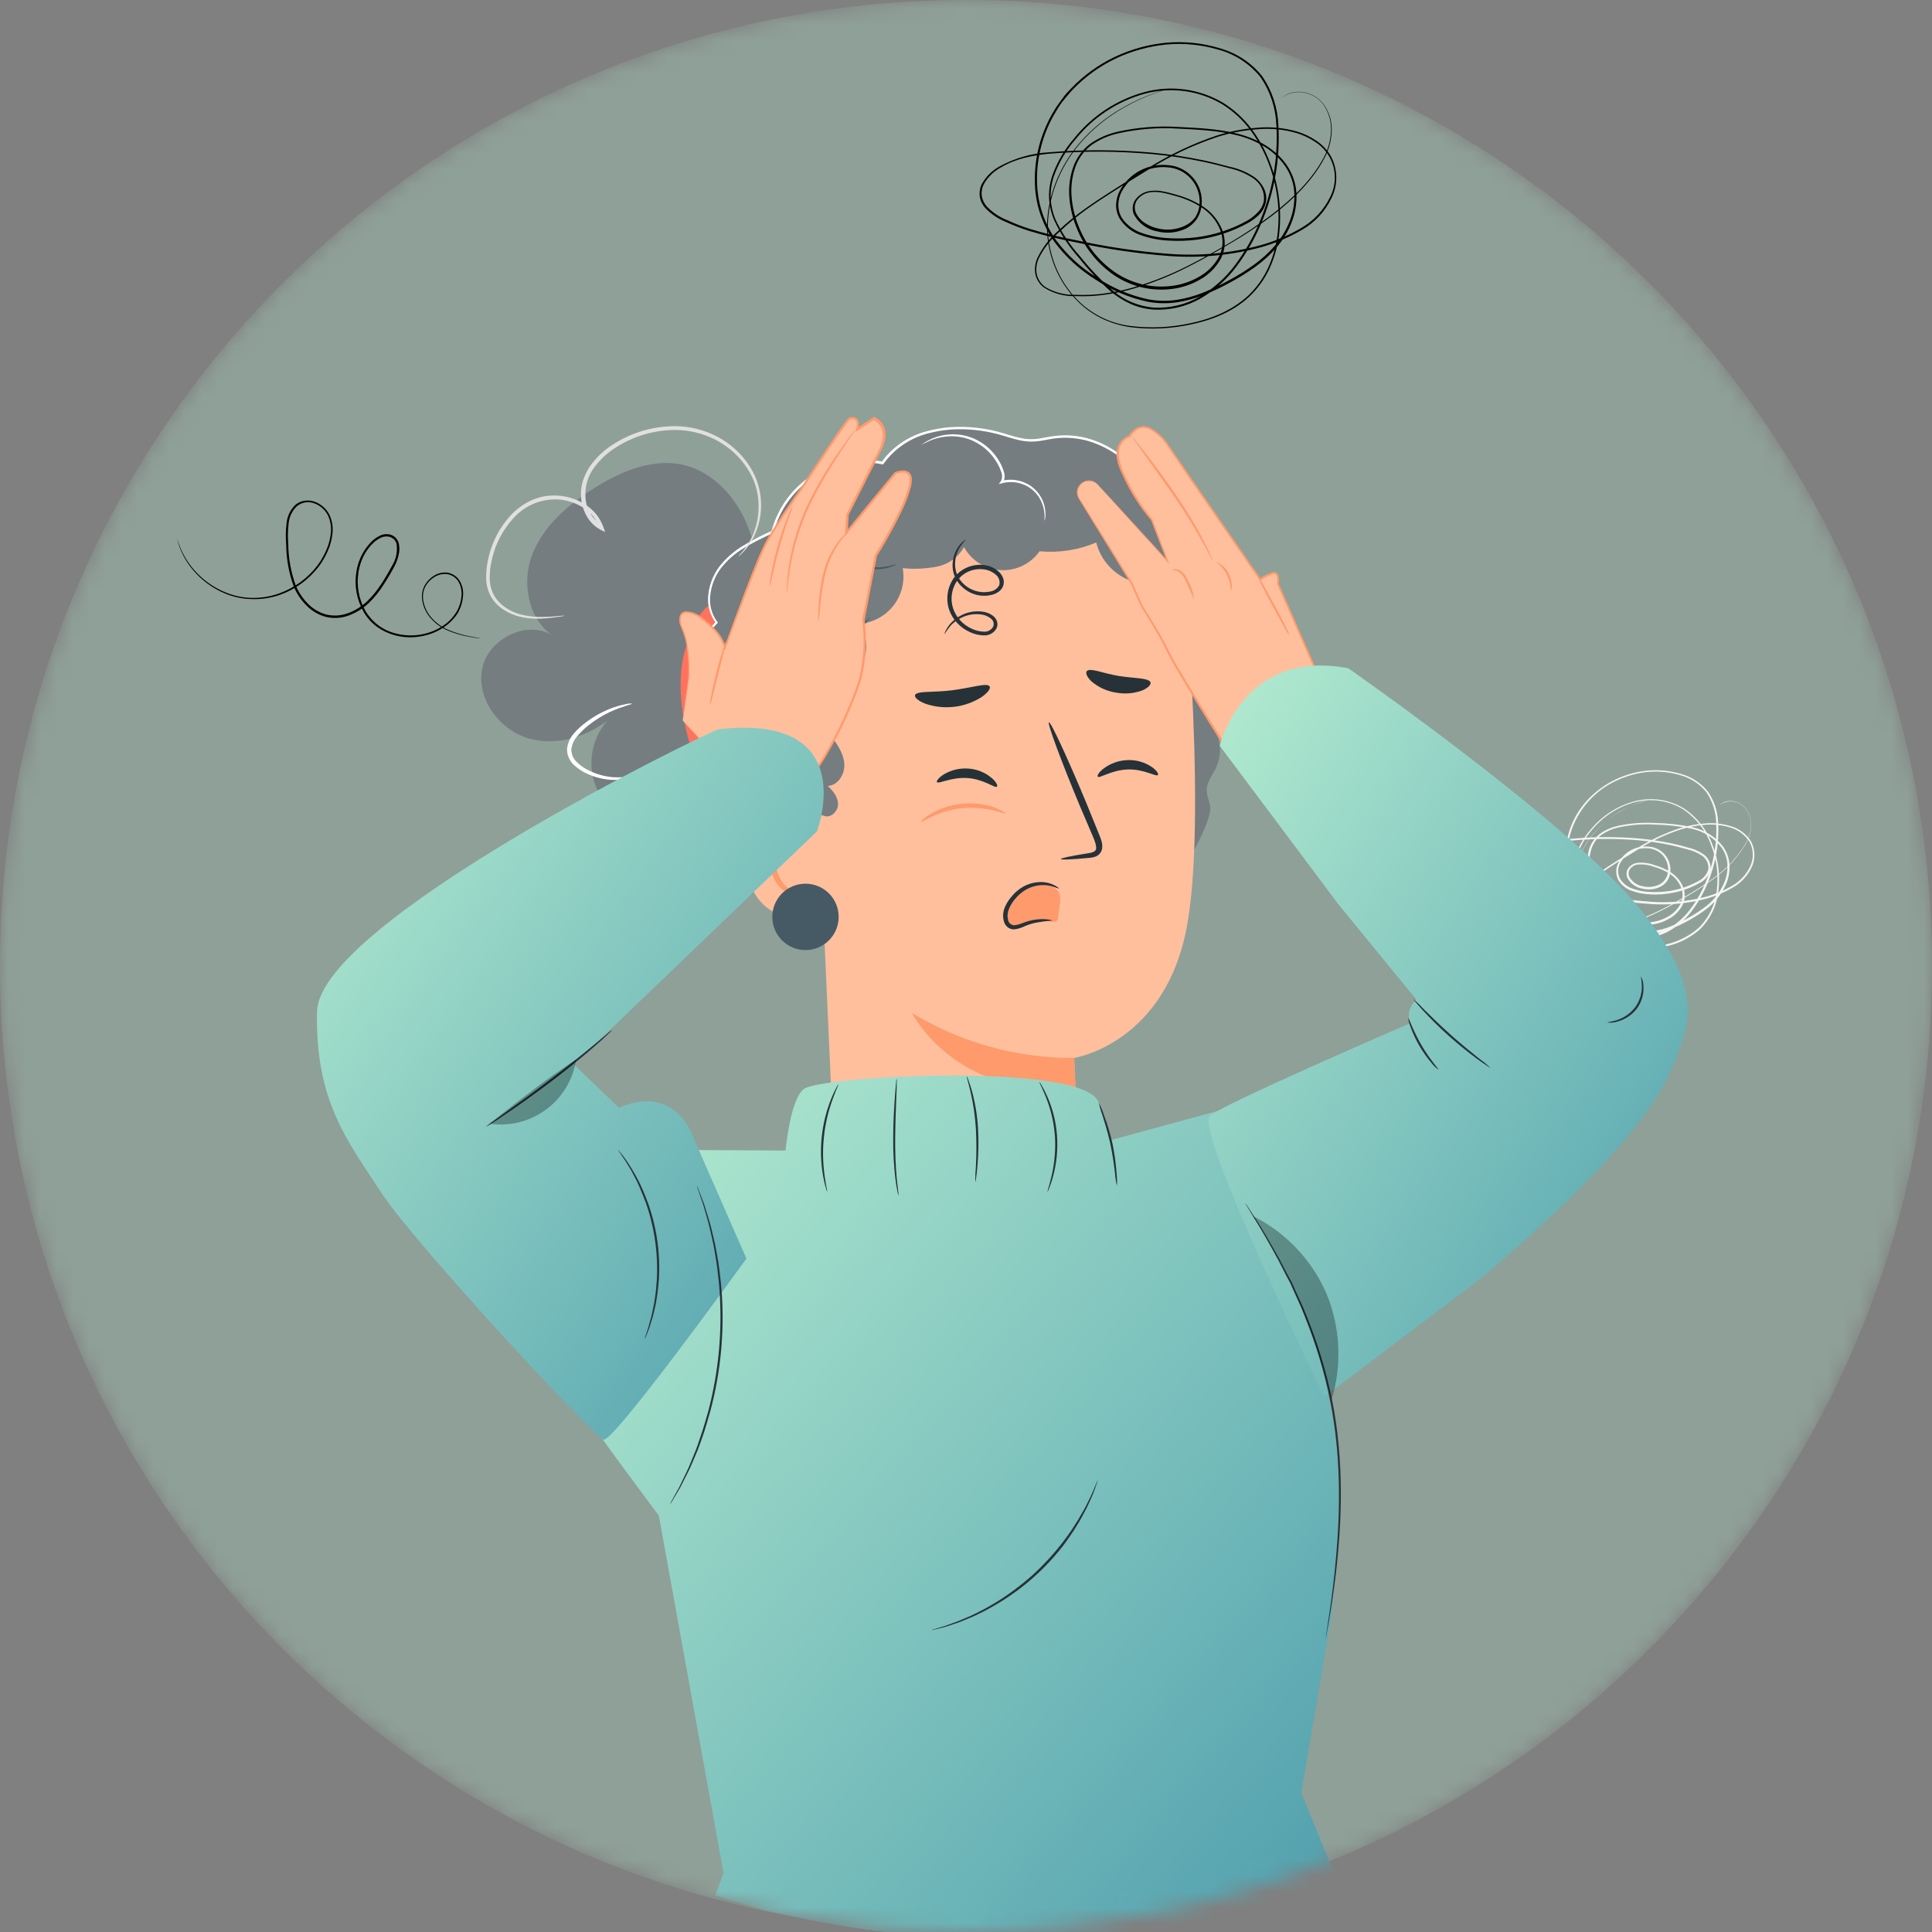 <svg width="120" height="120" viewBox="0 0 120 120" fill="none" xmlns="http://www.w3.org/2000/svg">
<rect x="0" y="0" width="120" height="120" fill="#808080" stroke="none"/>
<mask id="mask0_7406_11144" style="mask-type:alpha" maskUnits="userSpaceOnUse" x="0" y="0" width="120" height="120">
<path d="M60 120C93.137 120 120 93.137 120 60C120 26.863 93.137 0 60 0C26.863 0 0 26.863 0 60C0 93.137 26.863 120 60 120Z" fill="#B0E9CF"/>
</mask>
<g mask="url(#mask0_7406_11144)">
<path opacity="0.3" d="M60 120C93.137 120 120 93.137 120 60C120 26.863 93.137 0 60 0C26.863 0 0 26.863 0 60C0 93.137 26.863 120 60 120Z" fill="#B0E9CF"/>
<path d="M106.792 50.023C106.819 49.995 106.849 49.968 106.879 49.943C106.972 49.872 107.078 49.82 107.191 49.789C107.38 49.74 107.577 49.74 107.766 49.789C108.029 49.85 108.264 50 108.43 50.214C108.638 50.486 108.755 50.817 108.765 51.159C108.772 51.571 108.673 51.977 108.477 52.339C107.966 53.223 107.271 53.987 106.439 54.578C105.954 54.94 105.45 55.276 104.929 55.585C104.383 55.913 103.806 56.248 103.182 56.559C102.534 56.892 101.857 57.166 101.16 57.379C100.79 57.493 100.412 57.579 100.029 57.636C99.632 57.697 99.23 57.718 98.828 57.701C98.405 57.716 97.986 57.608 97.623 57.391C97.438 57.264 97.308 57.072 97.257 56.853C97.218 56.632 97.247 56.404 97.339 56.199C97.536 55.797 97.812 55.44 98.151 55.147C98.483 54.834 98.837 54.545 99.21 54.282C99.967 53.746 100.774 53.251 101.603 52.736C102.45 52.199 103.36 51.766 104.311 51.448C104.813 51.29 105.332 51.189 105.857 51.149C106.391 51.096 106.931 51.147 107.446 51.298C107.988 51.442 108.456 51.783 108.758 52.254C108.892 52.506 108.964 52.786 108.969 53.071C108.974 53.357 108.911 53.639 108.786 53.895C108.534 54.417 108.129 54.848 107.624 55.132C107.123 55.424 106.586 55.651 106.027 55.807C104.877 56.118 103.683 56.234 102.495 56.15C101.272 56.062 100.056 55.89 98.857 55.634C98.238 55.519 97.627 55.369 97.025 55.186C96.72 55.09 96.421 54.974 96.131 54.841C95.826 54.718 95.551 54.531 95.325 54.292C95.21 54.163 95.136 54.004 95.111 53.834C95.085 53.657 95.114 53.477 95.196 53.318C95.361 53.023 95.607 52.782 95.904 52.623C96.49 52.305 97.138 52.12 97.803 52.082C99.138 51.964 100.482 51.964 101.817 52.082C102.497 52.144 103.173 52.245 103.842 52.386C104.177 52.455 104.512 52.54 104.844 52.643C105.191 52.719 105.52 52.862 105.813 53.063C105.965 53.17 106.085 53.316 106.161 53.486C106.236 53.655 106.265 53.842 106.243 54.027C106.194 54.204 106.107 54.369 105.99 54.511C105.872 54.652 105.726 54.767 105.56 54.849C104.936 55.198 104.25 55.423 103.541 55.513C103.184 55.559 102.825 55.571 102.466 55.549C102.103 55.535 101.743 55.467 101.4 55.348C101.039 55.236 100.729 55 100.526 54.681C100.434 54.513 100.386 54.324 100.386 54.132C100.386 53.941 100.434 53.752 100.526 53.584C100.707 53.251 100.981 52.979 101.315 52.801C101.649 52.623 102.028 52.548 102.404 52.584C102.597 52.596 102.785 52.646 102.957 52.732C103.13 52.817 103.283 52.937 103.409 53.084C103.534 53.23 103.628 53.4 103.686 53.584C103.744 53.768 103.765 53.961 103.747 54.153C103.733 54.349 103.669 54.538 103.559 54.701C103.45 54.865 103.299 54.996 103.123 55.083C102.772 55.252 102.372 55.291 101.995 55.194C101.801 55.16 101.617 55.081 101.458 54.965C101.299 54.849 101.169 54.698 101.078 54.524C101.035 54.428 101.019 54.322 101.029 54.217C101.039 54.113 101.076 54.012 101.137 53.926C101.257 53.761 101.434 53.646 101.634 53.602C102.019 53.551 102.411 53.598 102.773 53.738C103.145 53.837 103.498 53.996 103.819 54.21C104.146 54.429 104.4 54.742 104.545 55.109C104.619 55.294 104.652 55.494 104.64 55.693C104.629 55.892 104.575 56.087 104.481 56.263C104.287 56.609 103.999 56.891 103.649 57.077C103.306 57.27 102.929 57.392 102.538 57.435C101.751 57.525 100.958 57.329 100.305 56.881C99.654 56.429 99.152 55.795 98.862 55.057C98.54 54.327 98.484 53.506 98.705 52.739C98.83 52.352 99.072 52.013 99.398 51.77C99.726 51.544 100.095 51.383 100.485 51.298C101.246 51.131 102.026 51.071 102.804 51.118C103.578 51.129 104.349 51.215 105.107 51.376C105.877 51.539 106.562 51.974 107.037 52.602C107.262 52.925 107.395 53.304 107.42 53.697C107.443 54.085 107.383 54.473 107.243 54.836C106.948 55.548 106.451 56.158 105.813 56.59C105.508 56.81 105.188 57.01 104.857 57.188C104.529 57.37 104.19 57.532 103.842 57.672C103.148 57.976 102.381 58.072 101.634 57.948C100.183 57.613 98.894 56.783 97.989 55.601C97.565 55.001 97.31 54.298 97.249 53.566C97.188 52.845 97.285 52.12 97.532 51.44C97.775 50.767 98.156 50.153 98.651 49.637C99.14 49.127 99.718 48.711 100.356 48.408C100.988 48.111 101.666 47.925 102.361 47.859C103.049 47.8 103.742 47.871 104.404 48.068C105.07 48.248 105.661 48.638 106.091 49.178C106.473 49.74 106.689 50.398 106.717 51.077C106.791 52.391 106.56 53.703 106.042 54.913C105.793 55.505 105.471 56.064 105.084 56.577C104.703 57.087 104.221 57.513 103.669 57.829C103.12 58.137 102.495 58.283 101.866 58.252C101.244 58.202 100.654 57.951 100.186 57.538C99.738 57.141 99.325 56.704 98.952 56.235C98.556 55.794 98.228 55.297 97.981 54.758C97.867 54.485 97.801 54.194 97.785 53.898C97.774 53.605 97.816 53.313 97.909 53.035C98.098 52.494 98.39 51.995 98.769 51.566C99.467 50.698 100.421 50.072 101.495 49.776C102.008 49.637 102.544 49.602 103.071 49.674C103.598 49.745 104.106 49.922 104.563 50.193C105.412 50.752 106.054 51.575 106.39 52.535C106.735 53.431 106.853 54.398 106.733 55.351C106.634 56.26 106.221 57.105 105.566 57.742C104.921 58.3 104.136 58.672 103.296 58.816C102.523 58.983 101.728 59.017 100.944 58.917C100.211 58.821 99.527 58.499 98.986 57.997C98.495 57.534 98.128 56.956 97.919 56.315C97.73 55.733 97.671 55.118 97.746 54.511C97.879 53.493 98.308 52.537 98.98 51.762C99.471 51.2 100.056 50.728 100.709 50.366C101.11 50.143 101.528 49.955 101.961 49.804C102.252 49.706 102.407 49.668 102.407 49.668C102.407 49.668 102.371 49.683 102.296 49.706C102.221 49.729 102.111 49.766 101.966 49.82C101.534 49.96 101.115 50.137 100.714 50.35C100.068 50.715 99.489 51.19 99.004 51.752C98.339 52.521 97.917 53.469 97.79 54.478C97.718 55.076 97.778 55.683 97.968 56.255C98.175 56.886 98.537 57.455 99.022 57.909C99.555 58.401 100.227 58.715 100.946 58.808C101.719 58.904 102.503 58.868 103.265 58.703C104.091 58.557 104.862 58.19 105.496 57.641C106.137 57.018 106.54 56.189 106.632 55.299C106.748 54.361 106.631 53.409 106.292 52.527C105.959 51.586 105.326 50.78 104.489 50.234C104.044 49.973 103.551 49.803 103.04 49.735C102.528 49.666 102.008 49.7 101.51 49.835C100.458 50.128 99.524 50.744 98.841 51.597C98.473 52.017 98.188 52.503 98.001 53.03C97.913 53.297 97.873 53.578 97.883 53.859C97.9 54.142 97.963 54.419 98.071 54.681C98.316 55.209 98.639 55.696 99.029 56.126C99.397 56.591 99.806 57.022 100.251 57.415C100.7 57.812 101.267 58.053 101.866 58.1C102.475 58.132 103.081 57.99 103.613 57.69C104.151 57.38 104.62 56.964 104.991 56.467C105.37 55.961 105.685 55.411 105.929 54.828C106.44 53.637 106.667 52.343 106.593 51.048C106.567 50.392 106.358 49.756 105.991 49.212C105.576 48.693 105.006 48.32 104.365 48.148C103.718 47.955 103.041 47.886 102.368 47.944C101.689 48.01 101.026 48.192 100.408 48.483C99.133 49.068 98.142 50.134 97.651 51.448C97.409 52.111 97.315 52.819 97.375 53.522C97.434 54.231 97.681 54.911 98.092 55.493C98.98 56.646 100.24 57.456 101.657 57.786C102.378 57.908 103.119 57.818 103.79 57.528C104.133 57.389 104.467 57.229 104.79 57.049C105.119 56.873 105.436 56.675 105.738 56.456C106.355 56.04 106.835 55.451 107.119 54.764C107.253 54.419 107.312 54.05 107.292 53.681C107.267 53.312 107.142 52.955 106.931 52.651C106.474 52.05 105.815 51.633 105.076 51.476C104.328 51.317 103.566 51.231 102.801 51.218C102.034 51.17 101.264 51.23 100.513 51.396C100.144 51.478 99.794 51.63 99.483 51.845C99.178 52.071 98.953 52.387 98.839 52.749C98.624 53.489 98.678 54.281 98.991 54.985C99.272 55.697 99.756 56.31 100.385 56.747C101.013 57.177 101.775 57.365 102.531 57.278C102.902 57.238 103.262 57.123 103.587 56.938C103.912 56.764 104.18 56.5 104.36 56.178C104.446 56.019 104.495 55.842 104.505 55.661C104.515 55.48 104.485 55.3 104.416 55.132C104.281 54.79 104.045 54.498 103.739 54.295C103.431 54.09 103.091 53.937 102.734 53.841C102.393 53.711 102.025 53.664 101.662 53.707C101.494 53.744 101.345 53.841 101.242 53.98C101.195 54.048 101.165 54.127 101.157 54.209C101.149 54.291 101.162 54.374 101.196 54.449C101.28 54.604 101.398 54.738 101.541 54.841C101.684 54.944 101.849 55.012 102.023 55.042C102.368 55.13 102.732 55.095 103.054 54.944C103.209 54.866 103.342 54.748 103.439 54.603C103.537 54.459 103.594 54.291 103.607 54.117C103.634 53.764 103.522 53.415 103.296 53.143C103.062 52.878 102.733 52.716 102.381 52.692C102.031 52.659 101.679 52.73 101.368 52.894C101.057 53.059 100.801 53.311 100.632 53.62C100.55 53.769 100.506 53.937 100.506 54.108C100.506 54.279 100.55 54.447 100.632 54.596C100.821 54.886 101.105 55.101 101.436 55.204C101.768 55.319 102.115 55.384 102.466 55.397C102.817 55.42 103.169 55.408 103.517 55.364C104.206 55.281 104.873 55.065 105.48 54.73C105.631 54.659 105.764 54.556 105.872 54.43C105.98 54.303 106.06 54.155 106.107 53.996C106.123 53.834 106.097 53.67 106.029 53.522C105.962 53.374 105.856 53.247 105.723 53.153C105.443 52.963 105.129 52.828 104.798 52.757C104.468 52.664 104.136 52.579 103.803 52.499C103.139 52.36 102.467 52.258 101.791 52.195C100.463 52.08 99.128 52.08 97.8 52.195C97.154 52.23 96.522 52.406 95.951 52.71C95.673 52.858 95.443 53.083 95.288 53.357C95.22 53.491 95.194 53.642 95.215 53.791C95.236 53.94 95.302 54.079 95.404 54.189C95.622 54.415 95.885 54.591 96.177 54.704C96.464 54.835 96.758 54.949 97.058 55.044C97.656 55.228 98.263 55.377 98.877 55.49C100.07 55.747 101.28 55.919 102.497 56.005C103.673 56.097 104.856 55.99 105.996 55.688C106.547 55.536 107.076 55.314 107.57 55.026C108.056 54.753 108.447 54.339 108.693 53.839C108.813 53.598 108.873 53.332 108.869 53.063C108.865 52.794 108.797 52.53 108.67 52.293C108.379 51.844 107.932 51.519 107.415 51.381C106.914 51.236 106.389 51.186 105.87 51.234C105.357 51.275 104.85 51.374 104.36 51.53C103.415 51.844 102.512 52.271 101.67 52.803C100.843 53.318 100.032 53.81 99.282 54.349C98.911 54.609 98.56 54.895 98.231 55.207C97.898 55.492 97.627 55.843 97.435 56.237C97.347 56.427 97.319 56.639 97.355 56.845C97.4 57.044 97.519 57.219 97.687 57.335C98.039 57.543 98.443 57.647 98.852 57.634C99.249 57.651 99.646 57.63 100.039 57.572C100.42 57.515 100.795 57.428 101.163 57.314C101.856 57.105 102.529 56.834 103.175 56.505C103.798 56.196 104.375 55.861 104.919 55.536C105.44 55.232 105.944 54.899 106.429 54.539C107.257 53.955 107.95 53.199 108.461 52.324C108.656 51.968 108.757 51.568 108.752 51.162C108.744 50.826 108.63 50.501 108.428 50.232C108.267 50.021 108.039 49.873 107.781 49.812C107.596 49.764 107.402 49.764 107.217 49.812C107.06 49.847 106.914 49.919 106.792 50.023Z" fill="#F5F5F5"/>
<path d="M79.564 6.134C79.742 5.957 79.963 5.829 80.205 5.763C80.506 5.684 80.822 5.684 81.123 5.763C81.543 5.861 81.917 6.1 82.181 6.441C82.512 6.876 82.699 7.404 82.715 7.951C82.727 8.608 82.568 9.258 82.254 9.836C81.591 11.094 80.45 12.312 78.989 13.418C78.212 13.997 77.404 14.534 76.57 15.028C75.697 15.543 74.767 16.087 73.772 16.586C72.735 17.116 71.652 17.552 70.536 17.887C69.946 18.067 69.343 18.201 68.733 18.289C68.098 18.386 67.455 18.421 66.814 18.392C66.136 18.416 65.466 18.24 64.886 17.887C64.594 17.689 64.389 17.387 64.312 17.042C64.248 16.694 64.293 16.334 64.441 16.012C64.753 15.372 65.191 14.802 65.729 14.335C66.261 13.834 66.827 13.37 67.424 12.949C68.025 12.518 68.656 12.111 69.297 11.704C69.939 11.297 70.585 10.882 71.255 10.478C72.611 9.619 74.066 8.927 75.589 8.417C76.383 8.164 77.205 8.004 78.036 7.938C78.889 7.854 79.751 7.935 80.574 8.175C80.992 8.302 81.389 8.491 81.751 8.736C82.124 8.981 82.434 9.309 82.658 9.695C82.873 10.093 82.99 10.537 82.998 10.99C83.006 11.443 82.905 11.891 82.704 12.297C82.307 13.131 81.663 13.824 80.86 14.281C80.059 14.749 79.201 15.112 78.307 15.36C76.468 15.856 74.559 16.04 72.659 15.904C70.702 15.757 68.757 15.473 66.839 15.053C65.85 14.869 64.871 14.63 63.907 14.337C63.421 14.182 62.945 13.998 62.48 13.786C61.993 13.591 61.554 13.293 61.192 12.913C61.013 12.711 60.895 12.463 60.855 12.196C60.821 11.931 60.867 11.662 60.989 11.423C61.249 10.957 61.638 10.575 62.109 10.323C63.043 9.818 64.076 9.524 65.136 9.46C67.274 9.283 69.423 9.29 71.559 9.481C72.648 9.58 73.73 9.744 74.8 9.97C75.339 10.081 75.874 10.228 76.405 10.365C76.959 10.483 77.484 10.709 77.951 11.029C78.18 11.206 78.367 11.431 78.497 11.689C78.633 11.95 78.679 12.249 78.629 12.539C78.573 12.83 78.433 13.099 78.227 13.312C78.026 13.514 77.799 13.687 77.552 13.827C76.556 14.384 75.463 14.745 74.331 14.889C73.762 14.96 73.188 14.979 72.615 14.945C72.037 14.921 71.465 14.813 70.918 14.626C70.349 14.447 69.862 14.074 69.542 13.572C69.393 13.31 69.317 13.013 69.323 12.712C69.334 12.412 69.412 12.118 69.55 11.851C69.832 11.324 70.262 10.891 70.788 10.607C71.314 10.323 71.912 10.2 72.507 10.254C72.812 10.27 73.111 10.348 73.385 10.483C73.659 10.618 73.903 10.807 74.102 11.039C74.301 11.271 74.451 11.541 74.543 11.832C74.634 12.124 74.666 12.431 74.635 12.735C74.609 13.041 74.508 13.337 74.342 13.595C74.167 13.85 73.932 14.056 73.656 14.196C73.101 14.461 72.47 14.523 71.874 14.371C71.569 14.317 71.28 14.194 71.03 14.012C70.78 13.83 70.575 13.593 70.431 13.32C70.367 13.172 70.341 13.01 70.357 12.849C70.373 12.689 70.429 12.535 70.521 12.402C70.709 12.144 70.983 11.961 71.294 11.887C71.598 11.825 71.912 11.825 72.216 11.887C72.518 11.941 72.809 12.024 73.1 12.106C73.69 12.267 74.251 12.52 74.762 12.856C75.28 13.205 75.681 13.701 75.913 14.281C76.028 14.573 76.08 14.886 76.068 15.2C76.048 15.515 75.96 15.822 75.81 16.099C75.501 16.645 75.044 17.092 74.491 17.388C74.222 17.543 73.936 17.667 73.638 17.759C73.343 17.855 73.038 17.921 72.729 17.954C71.477 18.098 70.215 17.786 69.174 17.076C68.139 16.355 67.34 15.345 66.878 14.172C66.637 13.59 66.485 12.974 66.427 12.346C66.365 11.713 66.433 11.075 66.628 10.47C66.824 9.854 67.207 9.314 67.723 8.924C68.245 8.564 68.832 8.309 69.452 8.175C70.67 7.906 71.919 7.808 73.164 7.884C74.398 7.948 75.64 7.997 76.843 8.298C78.046 8.6 79.201 9.218 79.914 10.246C80.271 10.758 80.481 11.357 80.522 11.98C80.556 12.595 80.459 13.209 80.236 13.783C79.809 14.943 78.933 15.87 77.964 16.576C77.475 16.927 76.964 17.246 76.434 17.529C75.91 17.821 75.369 18.079 74.813 18.302C74.259 18.53 73.679 18.69 73.087 18.779C72.493 18.864 71.889 18.851 71.299 18.743C70.141 18.498 69.04 18.033 68.058 17.372C67.056 16.755 66.181 15.951 65.482 15.005C64.806 14.049 64.397 12.93 64.299 11.764C64.165 10.034 64.584 8.307 65.497 6.832C65.641 6.575 65.822 6.366 65.981 6.132C66.141 5.897 66.337 5.691 66.535 5.488C67.316 4.675 68.238 4.01 69.256 3.527C70.264 3.053 71.347 2.757 72.456 2.651C73.553 2.556 74.659 2.668 75.715 2.981C76.778 3.268 77.721 3.887 78.407 4.748C79.014 5.643 79.359 6.69 79.401 7.77C79.523 9.869 79.154 11.967 78.325 13.899C77.926 14.844 77.413 15.736 76.797 16.555C76.19 17.37 75.421 18.05 74.54 18.555C73.663 19.047 72.664 19.281 71.66 19.23C71.165 19.196 70.681 19.077 70.227 18.877C69.782 18.676 69.366 18.416 68.991 18.104C68.272 17.468 67.612 16.77 67.017 16.017C66.386 15.314 65.865 14.52 65.471 13.662C65.29 13.228 65.185 12.766 65.16 12.297C65.144 11.831 65.21 11.366 65.355 10.924C65.66 10.062 66.126 9.266 66.729 8.579C67.841 7.193 69.363 6.193 71.077 5.722C71.896 5.5 72.751 5.444 73.592 5.558C74.433 5.673 75.242 5.954 75.972 6.387C76.665 6.821 77.271 7.381 77.758 8.038C78.232 8.677 78.613 9.38 78.891 10.125C79.44 11.557 79.629 13.101 79.44 14.623C79.346 15.351 79.14 16.059 78.83 16.723C78.523 17.368 78.1 17.95 77.58 18.439C76.549 19.395 75.225 19.892 73.953 20.155C72.717 20.422 71.445 20.477 70.191 20.317C69.599 20.23 69.022 20.057 68.481 19.802C67.962 19.555 67.485 19.23 67.066 18.838C66.281 18.1 65.694 17.176 65.361 16.151C65.057 15.224 64.962 14.241 65.082 13.273C65.188 12.413 65.433 11.576 65.809 10.795C66.137 10.106 66.554 9.464 67.051 8.886C67.834 7.983 68.769 7.225 69.815 6.647C70.454 6.287 71.124 5.985 71.817 5.745C72.286 5.583 72.533 5.521 72.533 5.521L72.353 5.58C72.234 5.616 72.056 5.676 71.822 5.758C71.133 6.003 70.466 6.309 69.831 6.67C68.79 7.252 67.859 8.011 67.079 8.912C66.588 9.49 66.175 10.13 65.85 10.815C65.477 11.595 65.235 12.431 65.134 13.289C65.014 14.248 65.11 15.223 65.415 16.141C65.742 17.155 66.321 18.069 67.097 18.799C67.952 19.591 69.033 20.096 70.189 20.245C71.434 20.402 72.697 20.346 73.924 20.08C75.187 19.822 76.501 19.307 77.513 18.377C78.025 17.894 78.441 17.32 78.742 16.684C79.049 16.027 79.251 15.327 79.342 14.608C79.529 13.102 79.342 11.575 78.799 10.159C78.523 9.422 78.145 8.728 77.675 8.097C77.195 7.45 76.597 6.899 75.913 6.472C75.194 6.047 74.398 5.77 73.57 5.659C72.743 5.547 71.901 5.603 71.095 5.822C69.401 6.292 67.899 7.284 66.801 8.656C66.206 9.336 65.746 10.123 65.448 10.975C65.308 11.406 65.243 11.859 65.257 12.312C65.282 12.761 65.382 13.202 65.551 13.618C65.947 14.464 66.469 15.246 67.097 15.937C67.69 16.68 68.347 17.369 69.06 17.998C69.786 18.639 70.7 19.027 71.665 19.106C72.648 19.155 73.625 18.926 74.483 18.444C75.348 17.945 76.103 17.275 76.701 16.476C77.312 15.664 77.82 14.779 78.214 13.843C79.035 11.928 79.399 9.848 79.278 7.768C79.238 6.71 78.901 5.685 78.307 4.81C77.637 3.971 76.717 3.367 75.681 3.086C74.641 2.778 73.552 2.667 72.471 2.762C71.378 2.868 70.31 3.161 69.315 3.627C68.311 4.104 67.402 4.76 66.633 5.562C66.437 5.761 66.267 5.985 66.087 6.196C65.907 6.407 65.752 6.644 65.61 6.887C64.714 8.338 64.302 10.037 64.433 11.738C64.529 12.882 64.93 13.979 65.592 14.917C66.281 15.844 67.141 16.631 68.125 17.236C69.094 17.89 70.181 18.351 71.325 18.593C71.9 18.699 72.489 18.712 73.069 18.629C73.651 18.54 74.221 18.383 74.767 18.16C75.317 17.936 75.853 17.678 76.372 17.388C76.898 17.108 77.404 16.792 77.887 16.442C78.845 15.746 79.69 14.84 80.115 13.711C80.331 13.154 80.425 12.556 80.391 11.959C80.351 11.361 80.149 10.784 79.806 10.292C79.457 9.8 79.009 9.387 78.49 9.079C77.968 8.767 77.403 8.537 76.812 8.396C75.63 8.1 74.391 8.051 73.162 7.987C71.929 7.911 70.691 8.008 69.485 8.275C68.883 8.404 68.312 8.651 67.805 9.002C67.312 9.37 66.946 9.883 66.76 10.47C66.57 11.057 66.503 11.678 66.564 12.292C66.62 12.906 66.768 13.508 67.004 14.077C67.458 15.222 68.24 16.208 69.251 16.911C70.266 17.603 71.496 17.907 72.716 17.766C73.016 17.735 73.312 17.672 73.6 17.578C73.888 17.49 74.165 17.369 74.427 17.218C74.958 16.935 75.398 16.507 75.694 15.983C75.834 15.723 75.914 15.435 75.93 15.14C75.946 14.845 75.897 14.55 75.787 14.275C75.564 13.722 75.18 13.248 74.684 12.915C74.186 12.587 73.638 12.34 73.061 12.184C72.489 12.026 71.894 11.836 71.325 11.964C71.046 12.029 70.799 12.191 70.629 12.421C70.549 12.535 70.501 12.667 70.487 12.806C70.474 12.944 70.496 13.084 70.552 13.211C70.673 13.472 70.865 13.692 71.106 13.848C71.348 14.008 71.618 14.122 71.902 14.185C72.468 14.329 73.066 14.272 73.594 14.023C73.846 13.906 74.064 13.729 74.231 13.508C74.387 13.268 74.481 12.994 74.504 12.709C74.529 12.425 74.497 12.138 74.41 11.866C74.322 11.595 74.181 11.343 73.995 11.127C73.808 10.911 73.58 10.734 73.324 10.607C73.068 10.481 72.79 10.407 72.505 10.39C71.936 10.337 71.365 10.452 70.862 10.72C70.358 10.989 69.944 11.399 69.671 11.9C69.541 12.149 69.469 12.424 69.46 12.704C69.453 12.982 69.521 13.257 69.658 13.5C69.966 13.969 70.427 14.317 70.962 14.487C71.497 14.668 72.056 14.772 72.621 14.796C73.185 14.83 73.752 14.811 74.313 14.739C75.428 14.599 76.505 14.245 77.485 13.696C77.723 13.556 77.94 13.382 78.129 13.181C78.319 12.989 78.449 12.746 78.502 12.482C78.532 12.216 78.489 11.946 78.378 11.702C78.267 11.458 78.092 11.249 77.871 11.096C77.42 10.788 76.913 10.569 76.379 10.452C75.849 10.305 75.318 10.169 74.782 10.058C73.718 9.832 72.64 9.67 71.557 9.571C69.427 9.378 67.285 9.37 65.154 9.548C64.124 9.651 63.065 9.862 62.179 10.393C61.726 10.633 61.352 10.999 61.102 11.447C60.989 11.667 60.946 11.917 60.978 12.163C61.016 12.408 61.125 12.637 61.29 12.822C61.637 13.189 62.06 13.475 62.529 13.662C62.988 13.874 63.459 14.057 63.941 14.211C64.9 14.503 65.874 14.741 66.86 14.925C68.773 15.342 70.712 15.626 72.664 15.772C74.552 15.909 76.45 15.728 78.278 15.236C79.162 14.991 80.012 14.633 80.806 14.172C81.587 13.729 82.215 13.06 82.609 12.253C82.915 11.67 82.991 10.993 82.822 10.356C82.652 9.72 82.25 9.17 81.695 8.816C81.34 8.578 80.953 8.393 80.545 8.267C79.734 8.031 78.885 7.951 78.044 8.033C77.219 8.097 76.405 8.255 75.617 8.504C74.101 9.01 72.652 9.697 71.302 10.55C70.634 10.952 69.985 11.367 69.344 11.771C68.702 12.176 68.073 12.585 67.473 13.013C66.887 13.435 66.331 13.897 65.809 14.396C65.273 14.854 64.835 15.415 64.521 16.045C64.377 16.353 64.333 16.698 64.394 17.032C64.468 17.358 64.661 17.643 64.935 17.833C65.503 18.17 66.154 18.336 66.814 18.312C67.451 18.341 68.089 18.308 68.72 18.212C69.331 18.127 69.933 17.994 70.523 17.815C71.636 17.483 72.716 17.051 73.752 16.527C74.749 16.03 75.674 15.497 76.547 14.981C77.376 14.485 78.177 13.945 78.948 13.363C80.409 12.263 81.55 11.045 82.21 9.806C82.523 9.234 82.683 8.592 82.674 7.94C82.66 7.4 82.48 6.877 82.158 6.443C81.898 6.108 81.531 5.874 81.117 5.779C80.819 5.7 80.506 5.7 80.208 5.779C79.967 5.842 79.746 5.965 79.564 6.134Z" fill="black"/>
<path d="M29.843 39.658C29.843 39.658 29.794 39.658 29.699 39.642L29.284 39.575C28.752 39.495 28.232 39.345 27.738 39.13C27.378 38.967 27.056 38.731 26.79 38.439C26.464 38.093 26.261 37.65 26.211 37.177C26.188 36.911 26.237 36.644 26.355 36.404C26.485 36.152 26.679 35.938 26.916 35.783C27.169 35.613 27.472 35.536 27.774 35.566C27.932 35.59 28.082 35.646 28.216 35.733C28.349 35.82 28.462 35.934 28.547 36.069C28.719 36.356 28.794 36.692 28.759 37.025C28.733 37.368 28.636 37.703 28.473 38.006C28.387 38.162 28.284 38.306 28.163 38.437C28.045 38.572 27.915 38.697 27.774 38.81C27.484 39.038 27.159 39.219 26.813 39.349C26.455 39.479 26.079 39.556 25.698 39.578C25.303 39.603 24.907 39.562 24.526 39.457C24.132 39.352 23.76 39.178 23.428 38.941C23.089 38.694 22.805 38.379 22.593 38.017C22.156 37.261 21.994 36.377 22.135 35.515C22.204 35.071 22.359 34.645 22.591 34.26C22.709 34.066 22.848 33.883 23.003 33.717C23.159 33.542 23.346 33.399 23.554 33.294C23.771 33.175 24.025 33.146 24.263 33.212C24.382 33.251 24.491 33.317 24.58 33.405C24.666 33.497 24.728 33.608 24.763 33.73C24.821 33.965 24.821 34.211 24.763 34.446C24.713 34.679 24.635 34.905 24.528 35.118C24.309 35.541 24.07 35.94 23.809 36.342C23.549 36.752 23.241 37.13 22.892 37.468C22.537 37.801 22.118 38.06 21.661 38.228C21.205 38.4 20.707 38.429 20.233 38.313C19.772 38.188 19.353 37.94 19.023 37.594C18.693 37.263 18.431 36.871 18.25 36.44C17.942 35.598 17.782 34.709 17.776 33.812C17.738 33.379 17.746 32.943 17.799 32.511C17.835 32.072 18.03 31.662 18.348 31.357C18.515 31.217 18.719 31.127 18.935 31.099C19.148 31.071 19.365 31.096 19.566 31.171C19.959 31.32 20.28 31.61 20.468 31.985C20.633 32.351 20.695 32.754 20.648 33.152C20.607 33.532 20.505 33.903 20.347 34.25C20.198 34.587 20.011 34.906 19.79 35.201C19.171 36.006 18.33 36.615 17.371 36.953C16.8 37.149 16.197 37.236 15.594 37.21C15.055 37.193 14.523 37.081 14.022 36.88C13.221 36.555 12.513 36.036 11.961 35.371C11.613 34.953 11.339 34.479 11.149 33.969C11.099 33.838 11.057 33.704 11.026 33.567C11.012 33.522 11.001 33.475 10.992 33.428C10.992 33.428 11.041 33.616 11.175 33.961C11.375 34.462 11.654 34.926 12.002 35.337C12.552 35.989 13.254 36.495 14.045 36.811C14.538 37.008 15.061 37.118 15.591 37.136C16.184 37.153 16.776 37.059 17.335 36.86C18.281 36.523 19.109 35.919 19.718 35.121C19.932 34.832 20.113 34.52 20.257 34.191C20.41 33.854 20.508 33.495 20.548 33.127C20.591 32.749 20.532 32.367 20.375 32.021C20.201 31.674 19.902 31.406 19.538 31.269C19.356 31.196 19.159 31.173 18.965 31.204C18.772 31.234 18.591 31.317 18.44 31.442C18.143 31.727 17.96 32.111 17.925 32.521C17.876 32.945 17.869 33.372 17.904 33.797C17.912 34.676 18.071 35.547 18.373 36.373C18.548 36.787 18.799 37.165 19.113 37.486C19.428 37.813 19.826 38.05 20.264 38.169C20.713 38.276 21.183 38.247 21.614 38.086C22.054 37.925 22.456 37.676 22.797 37.354C23.485 36.703 23.956 35.86 24.402 35.054C24.619 34.661 24.698 34.208 24.629 33.766C24.599 33.669 24.547 33.581 24.477 33.508C24.404 33.436 24.316 33.382 24.219 33.348C24.014 33.293 23.795 33.32 23.608 33.423C23.413 33.521 23.239 33.655 23.093 33.817C22.943 33.974 22.81 34.147 22.697 34.332C22.478 34.702 22.331 35.111 22.266 35.536C22.13 36.368 22.284 37.223 22.704 37.955C22.907 38.297 23.176 38.596 23.494 38.834C23.813 39.073 24.176 39.246 24.562 39.343C25.294 39.537 26.068 39.503 26.78 39.245C27.115 39.121 27.429 38.947 27.713 38.73C27.982 38.516 28.21 38.254 28.385 37.957C28.542 37.667 28.638 37.348 28.666 37.02C28.697 36.707 28.629 36.392 28.473 36.12C28.395 35.996 28.291 35.89 28.168 35.81C28.046 35.73 27.907 35.677 27.762 35.657C27.48 35.628 27.196 35.698 26.96 35.855C26.73 35.997 26.541 36.198 26.414 36.437C26.301 36.664 26.252 36.917 26.272 37.169C26.319 37.627 26.512 38.057 26.824 38.395C27.084 38.683 27.398 38.916 27.749 39.081C28.242 39.3 28.762 39.456 29.294 39.547L29.707 39.624L29.843 39.658Z" fill="black"/>
<path d="M46.433 32.657C45.719 30.882 44.286 29.29 42.419 28.87C40.551 28.45 38.554 29.274 36.918 30.312C35.282 31.351 33.747 32.662 33.054 34.455C32.394 36.189 32.796 38.42 34.301 39.461C32.734 38.484 30.336 39.664 29.954 41.509C29.56 43.416 31.047 45.392 32.928 45.889C34.571 46.327 36.354 45.796 37.719 44.763C37.165 45.398 36.825 46.192 36.749 47.032C36.673 47.872 36.864 48.714 37.294 49.439C38.325 51.085 40.484 51.838 42.372 51.41C44.261 50.982 45.822 49.516 46.61 47.749L47.293 38.294C47.26 36.387 47.146 34.432 46.433 32.657Z" fill="#757D81"/>
<path d="M45.154 36.995C43.335 37.585 42.964 39.056 42.577 40.285C41.766 42.926 42.678 46.834 44.157 49.168C45.635 51.502 47.248 52.69 49.989 53.084C50.079 48.892 50.165 44.699 50.247 40.507L45.154 36.995Z" fill="#FF725E"/>
<path d="M44.13 44.217C43.533 43.39 43.244 42.379 43.315 41.361C43.386 40.343 43.812 39.382 44.519 38.647C43.723 37.644 44.004 36.104 44.818 35.114C45.632 34.125 46.828 33.556 47.987 33.02C48.626 30.093 51.911 28.035 54.82 28.738C56.337 26.509 59.568 26.162 62.157 26.914C62.788 27.097 63.419 27.336 64.079 27.334C64.561 27.298 65.04 27.232 65.514 27.136C68.147 26.78 70.759 28.635 71.787 31.085C71.924 31.488 72.112 31.872 72.346 32.226C72.686 32.667 73.207 32.925 73.647 33.257C74.123 33.629 74.514 34.1 74.791 34.636C75.069 35.173 75.228 35.763 75.258 36.367C75.301 37.397 74.977 38.477 75.407 39.404C75.624 39.87 76.013 40.246 76.18 40.731C76.667 42.135 75.111 43.565 75.407 45.031C75.466 45.327 75.6 45.605 75.683 45.896C75.847 46.497 75.791 47.137 75.523 47.7C75.317 48.133 74.982 48.527 74.954 49.006C74.93 49.367 75.093 49.712 75.165 50.07C75.343 50.941 73.465 54.298 72.712 54.772L50.229 54.973C49.38 54.782 48.611 54.333 48.029 53.687C47.446 53.041 47.079 52.23 46.977 51.366C46.986 51.076 46.913 50.789 46.766 50.539C46.592 50.364 46.383 50.228 46.153 50.14C44.705 49.367 44.53 47.375 44.682 45.737C44.723 45.51 44.723 45.278 44.682 45.051C44.557 44.738 44.37 44.454 44.13 44.217Z" fill="#757D81"/>
<path d="M50.572 44.247C50.505 40.269 53.001 35.696 56.953 33.751C59.444 32.525 61.39 32.517 62.698 32.363C64.539 32.187 66.389 32.575 68.003 33.476C69.242 33.767 73.782 37.925 74.019 42.439C74.276 47.45 74.403 53.581 73.761 57.312C72.489 64.817 66.718 65.711 66.718 65.711L67.253 78.185L56.175 87.275L51.857 72.847L50.572 44.247Z" fill="#FFBF9D"/>
<path d="M66.722 65.711C63.171 65.73 59.684 64.764 56.648 62.921C56.648 62.921 59.274 68.246 66.802 67.625L66.722 65.711Z" fill="#FF9A6C"/>
<path d="M51.701 51.378C51.701 50.819 51.072 49.492 50.521 49.4C49.047 49.142 46.399 49.245 46.322 52.994C46.231 58.118 51.394 57.149 51.407 57.002C51.42 56.856 51.685 53.318 51.701 51.378Z" fill="#FFBF9D"/>
<path d="M50.031 55.112C50.007 55.096 49.938 55.174 49.786 55.241C49.572 55.327 49.333 55.327 49.118 55.241C48.583 55.035 48.139 54.166 48.132 53.242C48.127 52.802 48.219 52.368 48.402 51.969C48.453 51.809 48.542 51.665 48.662 51.548C48.781 51.431 48.927 51.344 49.087 51.296C49.19 51.273 49.297 51.286 49.391 51.334C49.485 51.38 49.56 51.458 49.603 51.554C49.667 51.698 49.634 51.812 49.66 51.812C49.685 51.812 49.773 51.729 49.734 51.515C49.708 51.388 49.639 51.273 49.538 51.191C49.398 51.083 49.222 51.033 49.046 51.052C48.652 51.072 48.289 51.43 48.101 51.825C47.874 52.265 47.759 52.754 47.766 53.249C47.781 54.28 48.281 55.256 49.031 55.483C49.168 55.525 49.312 55.537 49.454 55.516C49.596 55.495 49.731 55.442 49.85 55.362C50.018 55.243 50.046 55.122 50.031 55.112Z" fill="#FF9A6C"/>
<path d="M75.115 41.679C74.95 39.816 74.21 38.051 73.311 36.413C72.69 35.279 71.974 34.172 70.993 33.321C70.148 32.644 69.216 32.082 68.223 31.652C65.647 30.436 62.792 29.403 60.02 30.026C58.533 30.361 57.186 31.152 55.898 31.945C54.879 32.518 53.928 33.205 53.064 33.991C52.345 34.725 51.725 35.549 51.219 36.444C49.98 38.549 49.104 40.906 48.937 43.343C48.769 45.78 46.922 47.939 48.352 49.923C48.462 50.075 51.011 50.603 51.186 50.673C51.6 50.838 52.056 50.389 52.051 49.944C52.046 49.498 51.742 49.114 51.412 48.815C52.046 48.792 52.482 48.086 52.443 47.455C52.404 46.824 52.028 46.262 51.652 45.752C51.597 45.69 51.559 45.614 51.541 45.533C51.516 45.317 51.76 45.183 51.948 45.072C52.86 44.533 52.963 43.032 52.131 42.372C52.428 42.286 52.705 42.142 52.945 41.947C53.185 41.753 53.384 41.512 53.53 41.24C53.676 40.967 53.766 40.668 53.795 40.361C53.824 40.053 53.791 39.743 53.698 39.448C53.648 39.362 53.615 39.268 53.603 39.169C53.59 39.071 53.597 38.971 53.623 38.876C53.708 38.706 53.919 38.652 54.102 38.598C54.773 38.375 55.342 37.918 55.703 37.311C56.065 36.703 56.195 35.986 56.07 35.29C56.781 35.36 57.497 35.328 58.199 35.194C58.548 35.124 58.879 34.98 59.169 34.771C59.458 34.562 59.699 34.294 59.876 33.983C60.103 34.395 60.431 34.741 60.829 34.991C61.227 35.24 61.682 35.385 62.151 35.411C62.621 35.436 63.089 35.343 63.512 35.138C63.934 34.933 64.299 34.625 64.57 34.241C65.77 34.353 66.979 34.166 68.089 33.695C68.23 34.251 68.509 34.764 68.9 35.184C69.291 35.605 69.781 35.921 70.325 36.104C70.537 36.173 70.779 36.238 70.882 36.436C70.933 36.569 70.949 36.713 70.928 36.853C70.892 37.567 71.379 37.884 71.773 38.471C72.167 39.059 72.855 39.961 73.543 39.76C73.468 40.978 74.12 41.867 75.148 42.524L75.115 41.679Z" fill="#757D81"/>
<path d="M76.179 40.738C76.118 40.54 76.027 40.353 75.908 40.184C75.8 40.014 75.65 39.813 75.506 39.558C75.346 39.261 75.251 38.934 75.228 38.597C75.203 38.174 75.214 37.75 75.261 37.33C75.321 36.824 75.312 36.313 75.236 35.809C75.07 34.907 74.618 34.083 73.948 33.457C73.695 33.233 73.426 33.03 73.141 32.849C72.849 32.665 72.588 32.436 72.368 32.169C72.168 31.868 72.008 31.543 71.892 31.2C71.28 29.683 70.147 28.433 68.697 27.676C68.306 27.474 67.894 27.315 67.468 27.202C67.028 27.092 66.577 27.037 66.123 27.037C65.892 27.042 65.662 27.058 65.433 27.086C65.201 27.119 64.977 27.166 64.748 27.204C64.296 27.3 63.831 27.3 63.38 27.204C62.921 27.109 62.473 26.947 62.001 26.818C61.525 26.693 61.04 26.607 60.551 26.56C60.052 26.508 59.549 26.499 59.049 26.532C58.539 26.568 58.034 26.655 57.541 26.79C56.525 27.06 55.618 27.64 54.947 28.449L54.757 28.706L54.836 28.676C53.346 28.379 51.799 28.663 50.512 29.47C49.225 30.277 48.295 31.546 47.914 33.017L47.955 32.965C47.335 33.238 46.733 33.55 46.151 33.898C45.583 34.237 45.082 34.678 44.673 35.199C44.29 35.713 44.055 36.323 43.993 36.961C43.921 37.579 44.091 38.201 44.467 38.697V38.612C43.772 39.318 43.347 40.246 43.266 41.233C43.173 42.115 43.353 43.006 43.781 43.783C43.882 43.963 43.994 44.135 44.119 44.298C44.243 44.444 44.36 44.598 44.467 44.757C44.569 44.911 44.63 45.088 44.644 45.272C44.653 45.449 44.647 45.627 44.626 45.803C44.564 46.451 44.577 47.103 44.665 47.748C44.73 48.271 44.898 48.776 45.157 49.235C45.352 49.571 45.621 49.858 45.945 50.072C46.203 50.25 46.443 50.33 46.572 50.415C46.639 50.46 46.701 50.512 46.757 50.572C46.712 50.503 46.653 50.444 46.584 50.399C46.456 50.296 46.221 50.219 45.969 50.041C45.651 49.825 45.387 49.54 45.196 49.206C44.947 48.752 44.787 48.253 44.727 47.738C44.646 47.098 44.639 46.452 44.706 45.811C44.729 45.63 44.736 45.447 44.727 45.265C44.711 45.069 44.646 44.88 44.539 44.716C44.429 44.553 44.312 44.395 44.186 44.244C44.066 44.087 43.957 43.92 43.861 43.747C43.45 42.986 43.281 42.118 43.377 41.258C43.46 40.3 43.875 39.4 44.552 38.715L44.593 38.677L44.557 38.63C44.204 38.16 44.046 37.571 44.116 36.987C44.177 36.373 44.405 35.787 44.776 35.294C45.175 34.789 45.663 34.361 46.216 34.032C46.797 33.688 47.4 33.381 48.019 33.112L48.053 33.096V33.06C48.427 31.63 49.333 30.396 50.586 29.612C51.839 28.827 53.345 28.55 54.795 28.838L54.844 28.851L54.878 28.807L55.063 28.565C55.712 27.774 56.592 27.204 57.58 26.936C58.062 26.804 58.556 26.718 59.054 26.679C59.546 26.646 60.04 26.655 60.53 26.705C61.011 26.752 61.487 26.838 61.955 26.962C62.421 27.081 62.872 27.251 63.343 27.349C63.579 27.4 63.819 27.426 64.06 27.429C64.297 27.425 64.534 27.402 64.768 27.359C64.997 27.318 65.224 27.271 65.448 27.238C65.671 27.21 65.894 27.194 66.118 27.189C66.56 27.189 67 27.242 67.43 27.346C67.845 27.456 68.248 27.611 68.63 27.807C70.059 28.548 71.177 29.775 71.781 31.267C71.902 31.619 72.069 31.954 72.278 32.262C72.506 32.537 72.776 32.774 73.079 32.963C73.361 33.138 73.627 33.337 73.876 33.558C74.106 33.769 74.312 34.007 74.489 34.266C74.814 34.743 75.037 35.281 75.146 35.848C75.225 36.344 75.238 36.848 75.184 37.347C75.139 37.775 75.132 38.206 75.164 38.636C75.192 38.979 75.294 39.312 75.463 39.612C75.612 39.87 75.766 40.066 75.877 40.233C75.963 40.359 76.041 40.491 76.109 40.627C76.158 40.689 76.176 40.738 76.179 40.738Z" fill="white"/>
<path d="M57.234 27.633C57.234 27.633 57.371 27.556 57.621 27.435C57.973 27.266 58.351 27.159 58.739 27.118C59.313 27.052 59.894 27.141 60.422 27.376C61.064 27.67 61.597 28.159 61.944 28.775C62.051 28.959 62.138 29.154 62.202 29.357C62.235 29.445 62.248 29.538 62.241 29.632C62.234 29.726 62.207 29.816 62.16 29.898L62.034 30.07L62.24 30.014C62.775 29.871 63.343 29.943 63.825 30.215C64.207 30.432 64.509 30.767 64.685 31.171C64.805 31.437 64.871 31.724 64.881 32.016C64.881 32.222 64.868 32.335 64.881 32.335C64.894 32.335 64.881 32.309 64.907 32.255C64.923 32.176 64.933 32.096 64.935 32.016C64.945 31.713 64.892 31.412 64.778 31.132C64.604 30.7 64.293 30.338 63.892 30.101C63.639 29.954 63.361 29.857 63.071 29.817C62.782 29.778 62.487 29.795 62.204 29.869L62.284 29.985C62.345 29.887 62.383 29.775 62.395 29.66C62.407 29.544 62.393 29.427 62.354 29.318C62.292 29.103 62.206 28.895 62.096 28.7C61.735 28.055 61.175 27.544 60.499 27.244C59.947 27.006 59.34 26.924 58.744 27.007C58.346 27.059 57.962 27.186 57.611 27.381C57.515 27.432 57.424 27.49 57.338 27.556C57.26 27.602 57.232 27.628 57.234 27.633Z" fill="white"/>
<path d="M48.867 33.45C48.916 33.52 48.977 33.581 49.045 33.633C49.222 33.79 49.415 33.927 49.622 34.042C49.938 34.222 50.29 34.329 50.653 34.357C51.114 34.398 51.574 34.264 51.941 33.98L51.827 33.962L51.977 34.174C52.031 34.243 52.09 34.31 52.149 34.377C52.5 34.748 52.937 35.025 53.422 35.184C53.815 35.317 54.229 35.373 54.643 35.349C54.92 35.329 55.193 35.269 55.452 35.171C55.544 35.136 55.631 35.088 55.71 35.029C55.36 35.144 54.996 35.214 54.628 35.238C54.23 35.247 53.833 35.184 53.458 35.05C53 34.892 52.587 34.627 52.252 34.277C52.196 34.212 52.139 34.151 52.088 34.086L51.946 33.888L51.897 33.816L51.833 33.867C51.5 34.127 51.084 34.254 50.663 34.225C50.32 34.205 49.986 34.113 49.681 33.955C49.148 33.682 48.885 33.426 48.867 33.45Z" fill="#455A64"/>
<path d="M46.125 38.18C46.125 38.18 46.125 38.214 46.125 38.276C46.149 38.366 46.186 38.453 46.236 38.533C46.431 38.814 46.724 39.011 47.058 39.087C47.55 39.18 48.059 39.129 48.524 38.94C48.799 38.85 49.07 38.746 49.335 38.628C49.641 38.505 49.893 38.278 50.049 37.987L50.08 37.907L49.959 37.941C50.413 38.324 50.923 38.635 51.471 38.865C51.933 39.052 52.439 39.102 52.929 39.012C53.255 38.96 53.561 38.825 53.818 38.618C53.886 38.562 53.949 38.499 54.006 38.43C54.042 38.381 54.06 38.355 54.055 38.35C54.05 38.345 53.965 38.44 53.782 38.569C53.523 38.75 53.224 38.866 52.911 38.907C52.446 38.971 51.972 38.907 51.541 38.721C51.009 38.489 50.515 38.181 50.072 37.807L49.992 37.742L49.951 37.843C49.951 37.866 49.935 37.889 49.925 37.912C49.783 38.168 49.557 38.368 49.286 38.479C49.029 38.603 48.75 38.701 48.495 38.793C48.056 38.98 47.573 39.04 47.101 38.968C46.787 38.906 46.505 38.735 46.305 38.484C46.236 38.388 46.176 38.286 46.125 38.18Z" fill="#455A64"/>
<path d="M71.919 48.138C71.806 48.267 71.069 47.76 70.051 47.793C69.034 47.826 68.299 48.362 68.186 48.241C68.129 48.187 68.243 47.96 68.559 47.726C68.991 47.406 69.511 47.226 70.049 47.211C70.579 47.191 71.101 47.341 71.54 47.638C71.862 47.862 71.976 48.081 71.919 48.138Z" fill="#263238"/>
<path d="M61.921 48.862C61.795 48.975 61.117 48.395 60.099 48.326C59.082 48.256 58.296 48.712 58.198 48.583C58.147 48.524 58.281 48.31 58.626 48.096C59.087 47.822 59.621 47.697 60.156 47.738C60.686 47.775 61.19 47.979 61.596 48.321C61.893 48.578 61.983 48.802 61.921 48.862Z" fill="#263238"/>
<path d="M65.89 53.355C65.89 53.298 66.514 53.169 67.536 53.005C67.794 52.968 68.052 52.909 68.08 52.729C68.108 52.549 68.018 52.263 67.882 51.956L67.047 49.998C65.888 47.21 65.037 44.912 65.151 44.866C65.264 44.82 66.295 47.045 67.457 49.833C67.735 50.521 68.003 51.175 68.258 51.804C68.366 52.098 68.546 52.428 68.425 52.822C68.391 52.914 68.335 52.998 68.263 53.066C68.191 53.135 68.105 53.186 68.01 53.216C67.868 53.26 67.719 53.285 67.57 53.291C66.537 53.389 65.895 53.414 65.89 53.355Z" fill="#263238"/>
<path d="M64.315 54.878C63.934 54.947 63.068 55.465 62.844 55.883C62.62 56.3 62.328 56.954 62.545 57.333C62.733 57.657 64.109 57.256 64.688 57.16C64.946 57.117 65.613 57.433 65.704 57.099L65.863 55.908C65.886 55.352 65.52 55.107 65.142 54.952C64.879 54.849 64.592 54.823 64.315 54.878Z" fill="#FF9A6C"/>
<path d="M56.832 43.177C56.93 42.899 57.95 43.025 59.151 42.873C60.351 42.721 61.312 42.386 61.469 42.633C61.541 42.752 61.374 43.014 60.985 43.285C60.467 43.618 59.879 43.829 59.267 43.901C58.655 43.973 58.034 43.904 57.453 43.7C57.012 43.527 56.796 43.311 56.832 43.177Z" fill="#263238"/>
<path d="M67.515 41.671C67.755 41.472 68.522 41.83 69.491 41.985C70.46 42.14 71.294 42.096 71.454 42.364C71.519 42.493 71.356 42.704 70.965 42.879C70.433 43.076 69.857 43.124 69.3 43.016C68.743 42.928 68.22 42.688 67.791 42.322C67.484 42.021 67.407 41.769 67.515 41.671Z" fill="#263238"/>
<path d="M65.351 57.181C64.973 57.208 64.597 57.259 64.225 57.333C64.043 57.379 63.864 57.438 63.69 57.508C63.48 57.616 63.253 57.689 63.02 57.722C62.868 57.736 62.716 57.691 62.595 57.599C62.476 57.502 62.392 57.37 62.352 57.222C62.273 56.938 62.293 56.634 62.409 56.362C62.517 56.104 62.667 55.866 62.855 55.659C63.021 55.457 63.217 55.283 63.437 55.143C63.808 54.905 64.241 54.781 64.681 54.785C64.975 54.788 65.263 54.862 65.521 54.999C65.702 55.094 65.779 55.177 65.779 55.19C65.779 55.203 65.668 55.156 65.485 55.094C65.231 55.003 64.96 54.962 64.689 54.976C64.292 54.996 63.908 55.125 63.579 55.349C63.386 55.481 63.212 55.639 63.064 55.818C62.899 56.007 62.766 56.219 62.669 56.45C62.576 56.667 62.556 56.908 62.613 57.138C62.628 57.232 62.678 57.318 62.753 57.379C62.827 57.44 62.921 57.471 63.017 57.467C63.225 57.439 63.427 57.38 63.617 57.292C63.806 57.224 64 57.173 64.197 57.138C64.908 57.016 65.359 57.153 65.351 57.181Z" fill="#263238"/>
<path d="M50.03 59.01C51.168 59.01 52.091 58.087 52.091 56.949C52.091 55.81 51.168 54.888 50.03 54.888C48.892 54.888 47.969 55.81 47.969 56.949C47.969 58.087 48.892 59.01 50.03 59.01Z" fill="#455A64"/>
<path d="M58.664 39.399C58.664 39.399 58.664 39.33 58.723 39.206C58.805 39.031 58.912 38.869 59.04 38.724C59.248 38.496 59.498 38.312 59.777 38.181C60.152 38.005 60.569 37.938 60.98 37.985C61.228 38.005 61.465 38.095 61.666 38.242C61.783 38.328 61.873 38.446 61.923 38.583C61.948 38.657 61.958 38.736 61.953 38.814C61.947 38.892 61.925 38.969 61.89 39.038C61.813 39.174 61.7 39.285 61.563 39.361C61.427 39.436 61.272 39.473 61.117 39.466C60.814 39.46 60.517 39.389 60.243 39.26C59.947 39.129 59.68 38.939 59.458 38.703C59.237 38.466 59.066 38.187 58.955 37.882C58.844 37.55 58.813 37.197 58.865 36.85C58.916 36.505 59.049 36.175 59.252 35.89C59.462 35.608 59.743 35.386 60.066 35.247C60.39 35.107 60.744 35.054 61.093 35.094C61.433 35.123 61.754 35.259 62.011 35.483C62.138 35.596 62.238 35.737 62.302 35.895C62.364 36.061 62.364 36.245 62.302 36.411C62.236 36.569 62.121 36.701 61.975 36.789C61.844 36.871 61.7 36.928 61.55 36.959C61.27 37.021 60.981 37.021 60.702 36.959C60.204 36.844 59.767 36.547 59.476 36.127C59.241 35.78 59.134 35.362 59.172 34.945C59.196 34.635 59.291 34.336 59.45 34.069C59.55 33.902 59.677 33.753 59.826 33.628C59.929 33.548 59.991 33.515 59.996 33.523C59.82 33.702 59.668 33.903 59.543 34.12C59.409 34.378 59.334 34.662 59.324 34.952C59.302 35.333 59.41 35.709 59.63 36.019C59.903 36.389 60.301 36.647 60.751 36.743C60.996 36.796 61.25 36.796 61.495 36.743C61.617 36.725 61.732 36.679 61.832 36.609C61.932 36.538 62.013 36.444 62.07 36.336C62.099 36.214 62.092 36.087 62.049 35.969C62.006 35.852 61.929 35.75 61.828 35.676C61.609 35.493 61.339 35.383 61.055 35.359C60.752 35.327 60.445 35.374 60.165 35.496C59.886 35.618 59.643 35.811 59.46 36.055C59.284 36.306 59.168 36.594 59.124 36.898C59.079 37.201 59.106 37.511 59.203 37.802C59.299 38.073 59.449 38.323 59.643 38.536C59.837 38.749 60.072 38.92 60.334 39.041C60.575 39.159 60.838 39.225 61.106 39.234C61.219 39.242 61.333 39.219 61.434 39.168C61.534 39.116 61.619 39.037 61.678 38.941C61.722 38.849 61.731 38.744 61.703 38.646C61.676 38.548 61.614 38.463 61.529 38.407C61.362 38.275 61.161 38.192 60.949 38.168C60.571 38.113 60.185 38.163 59.834 38.312C59.565 38.426 59.319 38.588 59.11 38.791C58.941 38.978 58.792 39.182 58.664 39.399Z" fill="#263238"/>
<path d="M35.089 38.24C34.981 38.272 34.869 38.294 34.757 38.304C34.538 38.338 34.213 38.387 33.788 38.415C33.27 38.457 32.748 38.416 32.242 38.294C31.922 38.21 31.616 38.079 31.335 37.905C31.015 37.711 30.743 37.447 30.539 37.132C30.324 36.773 30.206 36.365 30.197 35.947C30.186 35.502 30.236 35.057 30.343 34.625C30.566 33.661 31.03 32.77 31.693 32.036C32.058 31.64 32.495 31.318 32.982 31.088C33.238 30.969 33.508 30.882 33.785 30.83C34.069 30.781 34.356 30.766 34.643 30.784C35.239 30.819 35.816 31.002 36.323 31.315C36.582 31.481 36.814 31.684 37.014 31.918C37.212 32.162 37.368 32.438 37.475 32.734L37.588 33.048L37.289 32.897C36.932 32.704 36.638 32.412 36.442 32.057C36.235 31.696 36.114 31.292 36.089 30.877C36.064 30.529 36.105 30.179 36.21 29.846C36.316 29.522 36.469 29.215 36.663 28.934C37.048 28.398 37.533 27.943 38.093 27.594C39.136 26.924 40.336 26.539 41.574 26.479C42.697 26.415 43.815 26.684 44.786 27.252C45.631 27.748 46.321 28.469 46.781 29.334C47.102 29.962 47.271 30.657 47.274 31.363C47.276 32.069 47.113 32.766 46.796 33.396C46.624 33.735 46.403 34.046 46.139 34.319C46.07 34.389 45.997 34.456 45.92 34.517C45.868 34.561 45.843 34.581 45.84 34.576C45.919 34.473 46.005 34.375 46.098 34.283C46.342 34.001 46.546 33.687 46.703 33.35C46.952 32.817 47.091 32.24 47.113 31.652C47.153 30.877 46.98 30.105 46.613 29.421C46.159 28.597 45.488 27.913 44.673 27.442C43.736 26.903 42.661 26.651 41.581 26.716C40.389 26.781 39.235 27.157 38.232 27.806C37.703 28.137 37.244 28.569 36.88 29.076C36.509 29.591 36.327 30.218 36.364 30.851C36.374 31.216 36.478 31.573 36.666 31.887C36.853 32.2 37.119 32.46 37.436 32.642L37.251 32.804C37.154 32.538 37.015 32.29 36.838 32.069C36.657 31.857 36.445 31.672 36.21 31.521C35.743 31.23 35.212 31.059 34.664 31.023C34.144 30.997 33.624 31.088 33.144 31.29C32.664 31.491 32.235 31.798 31.889 32.188C31.247 32.888 30.794 33.74 30.573 34.664C30.465 35.076 30.412 35.5 30.416 35.926C30.419 36.313 30.522 36.691 30.714 37.026C30.899 37.325 31.15 37.579 31.446 37.768C31.711 37.94 32 38.071 32.304 38.157C32.797 38.285 33.306 38.338 33.814 38.315C34.234 38.315 34.558 38.271 34.78 38.253C34.882 38.238 34.986 38.234 35.089 38.24Z" fill="#E0E0E0"/>
<path d="M39.57 48.158C39.458 48.236 39.331 48.288 39.197 48.313C38.84 48.412 38.469 48.455 38.099 48.442C37.545 48.428 37 48.301 36.497 48.071C36.191 47.938 35.91 47.755 35.665 47.53C35.522 47.404 35.409 47.248 35.332 47.075C35.255 46.901 35.217 46.712 35.219 46.522C35.257 46.151 35.415 45.801 35.67 45.528C35.886 45.283 36.128 45.062 36.391 44.868C36.826 44.536 37.304 44.262 37.811 44.054C38.15 43.914 38.503 43.807 38.864 43.737C38.995 43.7 39.131 43.688 39.266 43.704C39.266 43.75 38.71 43.843 37.888 44.219C37.408 44.445 36.957 44.726 36.543 45.056C36.297 45.251 36.072 45.47 35.871 45.711C35.656 45.942 35.522 46.235 35.487 46.548C35.486 46.701 35.518 46.852 35.58 46.991C35.643 47.13 35.735 47.254 35.85 47.355C36.072 47.565 36.326 47.739 36.602 47.87C37.075 48.099 37.586 48.237 38.109 48.277C39.014 48.321 39.56 48.107 39.57 48.158Z" fill="white"/>
<path d="M62.458 50.521C62.44 50.559 62.152 50.441 61.672 50.328C61.392 50.264 61.108 50.219 60.822 50.194C60.472 50.164 60.121 50.164 59.771 50.194C59.423 50.233 59.078 50.301 58.741 50.397C58.465 50.478 58.195 50.58 57.934 50.701C57.489 50.907 57.231 51.082 57.205 51.046C57.179 51.01 57.406 50.789 57.847 50.531C58.107 50.381 58.381 50.257 58.666 50.16C59.367 49.922 60.113 49.846 60.848 49.938C61.146 49.975 61.439 50.041 61.724 50.134C62.201 50.312 62.458 50.492 62.458 50.521Z" fill="#FF9A6C"/>
<path d="M83.237 117.251L80.823 111.346L82.721 100.267L83.237 93.721C83.141 89.498 82.783 86.237 81.039 82.385L75.629 69.006L69.013 70.809C68.837 69.959 68.556 69.134 68.175 68.354C66.939 66.005 50.953 66.808 49.919 67.646C49.262 68.184 48.938 70.122 48.788 71.461L43.226 71.433L36.672 88.277C36.881 88.741 40.923 94.138 40.923 94.138L44.939 116.338L44.429 117.709C44.429 117.709 51.758 120.458 62.75 120.458C72.868 120.458 83.237 117.251 83.237 117.251Z" fill="url(#paint0_linear_7406_11144)"/>
<path d="M51.385 74.03C51.342 73.949 51.311 73.862 51.292 73.772C51.223 73.535 51.167 73.294 51.125 73.051C50.841 71.433 51.015 69.768 51.627 68.243C51.718 68.014 51.822 67.791 51.939 67.574C51.975 67.49 52.023 67.412 52.081 67.342C52.101 67.342 51.926 67.697 51.715 68.28C51.161 69.8 50.991 71.434 51.22 73.035C51.3 73.651 51.4 74.025 51.385 74.03Z" fill="#263238"/>
<path d="M55.808 74.254C55.773 74.165 55.749 74.071 55.736 73.976C55.698 73.796 55.654 73.53 55.613 73.203C55.511 72.348 55.466 71.488 55.479 70.627C55.479 69.619 55.543 68.71 55.589 68.05L55.654 67.278C55.656 67.182 55.669 67.087 55.695 66.994C55.706 67.089 55.706 67.185 55.695 67.28C55.695 67.466 55.695 67.731 55.675 68.053C55.654 68.713 55.61 69.622 55.602 70.629C55.591 71.489 55.623 72.349 55.698 73.206C55.765 73.847 55.829 74.249 55.808 74.254Z" fill="#263238"/>
<path d="M60.578 73.425C60.573 73.1 60.585 72.775 60.614 72.451C60.656 71.67 60.656 70.887 60.614 70.106C60.566 69.325 60.453 68.55 60.276 67.788C60.14 67.205 60.019 66.853 60.042 66.845C60.087 66.92 60.123 67 60.148 67.084C60.233 67.307 60.307 67.534 60.369 67.764C60.575 68.522 60.702 69.299 60.748 70.083C60.791 70.869 60.778 71.657 60.709 72.441C60.683 72.742 60.655 72.984 60.629 73.152C60.626 73.245 60.609 73.337 60.578 73.425Z" fill="#263238"/>
<path d="M65.061 74.03C65.038 74.03 65.172 73.649 65.319 73.028C65.507 72.219 65.576 71.388 65.523 70.56C65.46 69.733 65.273 68.921 64.966 68.151C64.727 67.558 64.533 67.213 64.557 67.2C64.617 67.272 64.668 67.35 64.709 67.435C64.837 67.654 64.952 67.881 65.054 68.115C65.393 68.886 65.596 69.711 65.654 70.552C65.713 71.393 65.631 72.237 65.412 73.051C65.348 73.297 65.27 73.539 65.177 73.775C65.149 73.864 65.11 73.95 65.061 74.03Z" fill="#263238"/>
<path d="M69.373 73.662C69.314 73.408 69.275 73.149 69.257 72.889C69.198 72.415 69.118 71.758 68.964 71.047C68.809 70.336 68.608 69.704 68.464 69.243C68.373 69 68.302 68.75 68.25 68.496C68.372 68.725 68.474 68.965 68.554 69.212C68.778 69.8 68.958 70.402 69.095 71.016C69.224 71.631 69.31 72.254 69.353 72.881C69.384 73.14 69.391 73.401 69.373 73.662Z" fill="#263238"/>
<path d="M42.408 44.748L42.789 42.104C42.789 42.104 42.887 40.118 42.408 39.126C41.929 38.134 42.524 37.603 43.715 38.528C44.905 39.453 45.039 40.249 45.039 40.249C45.039 40.249 46.827 35.285 47.489 33.963C48.151 32.641 49.872 30.253 49.872 30.253C49.872 30.253 52.585 26.085 52.783 26.018C52.981 25.951 53.445 25.951 53.247 26.68L54.306 25.989C54.306 25.989 55.496 26.481 54.636 28.068C53.775 29.655 52.652 31.974 52.652 31.974L52.585 33.1L55.63 29.393C55.63 29.393 56.952 28.797 56.49 30.384C56.029 31.971 54.429 34.489 54.429 34.489L53.636 38.526C53.788 39.651 53.743 40.794 53.505 41.903C53.105 43.756 50.464 49.189 48.841 49.715C47.218 50.24 42.408 44.748 42.408 44.748Z" fill="#FFBF9D"/>
<path d="M42.402 44.747L42.471 44.82L42.67 45.033C42.845 45.221 43.108 45.5 43.443 45.858C43.778 46.216 44.215 46.651 44.731 47.146C45.325 47.713 45.95 48.247 46.604 48.746C46.987 49.04 47.399 49.294 47.833 49.506C48.062 49.619 48.312 49.685 48.567 49.699C48.83 49.684 49.08 49.579 49.276 49.403C49.712 49.026 50.096 48.593 50.417 48.115C50.773 47.612 51.102 47.091 51.404 46.553C52.07 45.381 52.642 44.158 53.114 42.895C53.241 42.559 53.345 42.215 53.426 41.864C53.501 41.505 53.556 41.142 53.591 40.777C53.667 40.024 53.655 39.264 53.555 38.513V38.492C53.812 37.204 54.07 35.851 54.346 34.452C54.912 33.553 55.428 32.622 55.892 31.665C56.129 31.179 56.318 30.67 56.456 30.147C56.485 30.018 56.498 29.886 56.492 29.753C56.494 29.693 56.483 29.633 56.461 29.577C56.438 29.521 56.404 29.47 56.36 29.429C56.26 29.359 56.136 29.331 56.015 29.351C55.883 29.364 55.753 29.398 55.631 29.452L55.657 29.431L52.612 33.139L52.48 33.298L52.493 33.092C52.493 33.002 52.493 32.907 52.509 32.809C52.527 32.528 52.542 32.247 52.56 31.966L54.106 28.9L54.49 28.148C54.554 28.022 54.611 27.89 54.67 27.777C54.723 27.652 54.764 27.523 54.794 27.391C54.861 27.135 54.849 26.866 54.758 26.618C54.658 26.379 54.475 26.185 54.243 26.072H54.304L53.246 26.759L53.104 26.852L53.181 26.646C53.233 26.458 53.264 26.229 53.148 26.108C53.115 26.08 53.076 26.06 53.035 26.048C52.994 26.037 52.95 26.034 52.908 26.041H52.841H52.808C52.774 26.075 52.742 26.111 52.712 26.149C52.455 26.474 52.225 26.816 51.991 27.151C51.527 27.826 51.081 28.496 50.644 29.158C50.427 29.488 50.211 29.815 49.999 30.14C49.788 30.464 49.554 30.773 49.337 31.088C48.904 31.714 48.49 32.335 48.108 32.956C47.918 33.265 47.735 33.576 47.575 33.891C47.415 34.205 47.256 34.568 47.127 34.89C46.869 35.529 46.611 36.16 46.377 36.776C45.903 38.005 45.473 39.17 45.076 40.257L45.025 40.401L44.986 40.249C44.868 39.865 44.666 39.513 44.393 39.219C44.142 38.93 43.858 38.671 43.548 38.446C43.281 38.215 42.941 38.085 42.587 38.077C42.509 38.087 42.437 38.122 42.381 38.178C42.331 38.236 42.298 38.308 42.286 38.384C42.264 38.542 42.282 38.704 42.34 38.853C42.389 39.002 42.461 39.147 42.518 39.296C42.57 39.441 42.613 39.589 42.647 39.739C42.706 40.021 42.748 40.307 42.773 40.594C42.816 41.09 42.828 41.589 42.806 42.086C42.678 42.947 42.58 43.606 42.51 44.054L42.433 44.57C42.415 44.683 42.402 44.742 42.402 44.742C42.402 44.742 42.402 44.686 42.42 44.572C42.438 44.459 42.456 44.289 42.487 44.057L42.745 42.076C42.761 41.581 42.745 41.087 42.698 40.594C42.658 39.997 42.509 39.412 42.258 38.868C42.193 38.705 42.173 38.527 42.198 38.353C42.209 38.258 42.249 38.168 42.312 38.095C42.382 38.027 42.472 37.984 42.569 37.972C42.947 37.97 43.313 38.105 43.6 38.35C43.915 38.575 44.205 38.835 44.463 39.123C44.748 39.429 44.959 39.795 45.081 40.195H44.991C45.383 39.105 45.81 37.938 46.279 36.707C46.516 36.091 46.761 35.46 47.026 34.816C47.16 34.494 47.299 34.169 47.459 33.847C47.619 33.525 47.807 33.216 47.998 32.901C48.379 32.278 48.794 31.654 49.224 31.026L49.883 30.08L50.528 29.096C50.962 28.435 51.41 27.765 51.872 27.087C52.107 26.749 52.339 26.409 52.599 26.077C52.633 26.033 52.67 25.992 52.71 25.953C52.726 25.938 52.744 25.926 52.764 25.917H52.808C52.835 25.909 52.864 25.904 52.893 25.902C52.954 25.893 53.016 25.898 53.075 25.916C53.134 25.934 53.189 25.964 53.235 26.005C53.277 26.05 53.309 26.103 53.329 26.161C53.35 26.219 53.358 26.281 53.354 26.342C53.352 26.453 53.336 26.563 53.305 26.669L53.207 26.6L54.266 25.909L54.297 25.889L54.328 25.904C54.594 26.029 54.804 26.249 54.918 26.52C55.021 26.794 55.036 27.093 54.961 27.375C54.929 27.514 54.886 27.65 54.833 27.782C54.771 27.911 54.709 28.04 54.645 28.166L54.263 28.916L52.717 31.977V31.951C52.699 32.232 52.684 32.512 52.666 32.793C52.666 32.891 52.666 32.986 52.651 33.077L52.532 33.03C53.562 31.76 54.593 30.511 55.577 29.326H55.59C55.725 29.268 55.869 29.234 56.015 29.222C56.171 29.199 56.33 29.237 56.458 29.328C56.516 29.382 56.561 29.447 56.592 29.519C56.623 29.591 56.639 29.669 56.639 29.748C56.642 29.892 56.628 30.035 56.597 30.176C56.458 30.709 56.265 31.227 56.023 31.721C55.561 32.683 55.045 33.618 54.477 34.522V34.501L53.696 38.533V38.51C53.798 39.271 53.81 40.042 53.733 40.806C53.695 41.175 53.638 41.542 53.562 41.906C53.477 42.255 53.37 42.599 53.243 42.936C52.765 44.204 52.187 45.432 51.514 46.608C51.208 47.146 50.876 47.669 50.517 48.174C50.19 48.655 49.798 49.088 49.353 49.462C49.139 49.653 48.866 49.764 48.58 49.776C48.311 49.759 48.048 49.689 47.807 49.57C47.368 49.355 46.952 49.096 46.565 48.797C45.913 48.293 45.289 47.753 44.697 47.179C44.182 46.68 43.749 46.239 43.409 45.876C43.069 45.513 42.809 45.232 42.636 45.038L42.446 44.817C42.43 44.795 42.415 44.772 42.402 44.747Z" fill="#FF9A6C"/>
<path d="M53.087 26.715C53.021 26.846 52.944 26.972 52.858 27.091L52.198 28.091C51.459 29.179 50.802 30.321 50.233 31.507C49.685 32.702 49.297 33.964 49.078 35.261C48.993 35.76 48.95 36.165 48.924 36.448C48.916 36.594 48.899 36.74 48.872 36.884C48.865 36.846 48.865 36.808 48.872 36.77C48.872 36.696 48.872 36.585 48.872 36.443C48.89 36.043 48.929 35.644 48.988 35.248C49.179 33.935 49.558 32.657 50.114 31.453C50.683 30.258 51.355 29.115 52.121 28.037C52.41 27.622 52.649 27.289 52.817 27.06C52.898 26.939 52.989 26.823 53.087 26.715Z" fill="#FF9A6C"/>
<path d="M52.72 33.015C52.736 33.033 52.463 33.249 52.151 33.69C51.745 34.268 51.448 34.916 51.275 35.601C51.106 36.291 50.994 36.993 50.94 37.701C50.925 37.997 50.891 38.291 50.837 38.582C50.821 38.504 50.816 38.424 50.824 38.345C50.824 38.191 50.824 37.969 50.845 37.696C50.873 36.978 50.974 36.265 51.146 35.568C51.322 34.866 51.638 34.207 52.076 33.63C52.211 33.459 52.361 33.301 52.524 33.156C52.582 33.099 52.648 33.052 52.72 33.015Z" fill="#FF9A6C"/>
<path d="M49.242 31.371C49.183 31.624 49.104 31.872 49.005 32.113C48.848 32.566 48.639 33.195 48.438 33.901C48.237 34.607 48.085 35.251 47.982 35.72C47.938 35.975 47.876 36.228 47.797 36.475C47.8 36.215 47.831 35.956 47.89 35.702C48.109 34.468 48.454 33.259 48.92 32.095C49.002 31.843 49.11 31.601 49.242 31.371Z" fill="#FF9A6C"/>
<path d="M45.111 39.807C45.091 40.008 45.048 40.207 44.985 40.399C44.88 40.811 44.756 41.288 44.622 41.814C44.488 42.339 44.364 42.818 44.266 43.231C44.23 43.43 44.172 43.625 44.094 43.813C44.097 43.609 44.124 43.407 44.174 43.21C44.241 42.842 44.351 42.334 44.49 41.78C44.63 41.226 44.776 40.729 44.895 40.373C44.945 40.177 45.017 39.986 45.111 39.807Z" fill="#FF9A6C"/>
<path d="M68.183 30.099C68.062 29.97 67.898 29.889 67.721 29.872C67.544 29.855 67.368 29.903 67.224 30.007C67.08 30.111 66.979 30.264 66.94 30.437C66.901 30.61 66.926 30.791 67.011 30.947C67.011 30.947 67.024 30.97 67.032 30.983C67.774 32.217 70.304 36.257 70.304 36.257L70.922 37.648C70.922 37.648 72.254 39.766 72.501 40.381C72.749 40.997 76.136 46.536 76.582 47.028C77.028 47.52 79.375 47.028 79.375 47.028L81.907 42.03L79.375 36.257C79.375 36.257 79.499 35.427 79.006 35.61C78.744 35.701 78.495 35.826 78.264 35.981L72.674 27.889C72.674 27.889 71.216 25.441 70.164 27.098C70.164 27.098 68.936 27.469 69.631 29.138C70.102 30.277 70.745 31.336 71.538 32.279L72.524 34.871L68.183 30.099Z" fill="#FFBF9D"/>
<path d="M68.179 30.099C68.179 30.099 68.207 30.124 68.256 30.176L68.48 30.413L69.336 31.34L72.551 34.844L72.484 34.883C72.185 34.11 71.85 33.231 71.49 32.294V32.309C70.867 31.571 70.336 30.76 69.908 29.895C69.794 29.665 69.686 29.43 69.583 29.192C69.475 28.945 69.402 28.685 69.364 28.419C69.325 28.14 69.369 27.856 69.49 27.602C69.627 27.343 69.856 27.143 70.132 27.043L70.101 27.066C70.231 26.849 70.417 26.672 70.639 26.551C70.76 26.495 70.892 26.466 71.026 26.466C71.159 26.466 71.291 26.495 71.412 26.551C71.87 26.795 72.259 27.149 72.546 27.581L74.372 30.253L78.314 35.955L78.222 35.939C78.467 35.775 78.733 35.643 79.012 35.547C79.056 35.531 79.104 35.525 79.151 35.529C79.198 35.533 79.243 35.549 79.283 35.573C79.355 35.63 79.405 35.71 79.425 35.8C79.452 35.957 79.452 36.117 79.425 36.274V36.238C79.772 37.029 80.141 37.874 80.514 38.727C81.001 39.838 81.481 40.934 81.955 42.014L81.967 42.042L81.955 42.071C81.084 43.788 80.24 45.454 79.422 47.069L79.407 47.095H79.378C78.732 47.231 78.073 47.304 77.412 47.314C77.247 47.31 77.083 47.293 76.92 47.262C76.746 47.235 76.589 47.143 76.48 47.004C76.279 46.747 76.111 46.489 75.939 46.219C75.259 45.17 74.627 44.14 74.025 43.148L73.151 41.684C72.868 41.221 72.61 40.743 72.378 40.252C71.902 39.317 71.363 38.467 70.871 37.675C70.65 37.178 70.449 36.722 70.255 36.284L67.032 31.026C66.931 30.882 66.879 30.71 66.883 30.534C66.894 30.381 66.955 30.235 67.056 30.119C67.131 30.027 67.226 29.954 67.334 29.905C67.442 29.855 67.56 29.832 67.679 29.836C67.824 29.845 67.962 29.898 68.076 29.988C68.145 30.055 68.179 30.091 68.179 30.091C68.179 30.091 68.14 30.062 68.068 29.998C67.955 29.915 67.82 29.867 67.679 29.861C67.567 29.863 67.456 29.89 67.355 29.94C67.254 29.99 67.166 30.061 67.097 30.15C67.004 30.261 66.948 30.399 66.94 30.544C66.938 30.711 66.989 30.873 67.087 31.008L70.351 36.23L70.969 37.619C71.466 38.42 72 39.263 72.494 40.211C72.727 40.698 72.985 41.173 73.267 41.633L74.143 43.094C74.749 44.083 75.38 45.111 76.062 46.157C76.235 46.414 76.408 46.672 76.596 46.93C76.689 47.044 76.823 47.117 76.969 47.133C77.123 47.163 77.279 47.179 77.436 47.182C78.086 47.171 78.734 47.098 79.371 46.963L79.327 46.997L81.854 41.999V42.055C81.38 40.977 80.9 39.88 80.414 38.765C80.04 37.915 79.669 37.07 79.324 36.279V36.264V36.243C79.344 36.103 79.34 35.96 79.311 35.821C79.28 35.681 79.195 35.617 79.069 35.663C78.805 35.754 78.552 35.877 78.319 36.032L78.263 36.071L78.224 36.016L74.285 30.307C73.661 29.403 73.056 28.519 72.481 27.666C72.21 27.247 71.838 26.901 71.399 26.662C71.292 26.607 71.174 26.577 71.053 26.574C70.933 26.572 70.813 26.596 70.704 26.646C70.5 26.759 70.33 26.925 70.212 27.125V27.141H70.191C69.944 27.233 69.739 27.412 69.614 27.643C69.502 27.878 69.462 28.141 69.498 28.398C69.596 28.903 69.775 29.389 70.026 29.838C70.444 30.696 70.963 31.502 71.572 32.237C71.927 33.177 72.257 34.053 72.553 34.831L72.628 35.03L72.487 34.873L69.3 31.346L68.46 30.405L68.243 30.148L68.179 30.099Z" fill="#FF9A6C"/>
<path d="M74.178 37.209C74.14 37.209 73.952 36.694 73.645 36.088C73.558 35.823 73.374 35.601 73.13 35.465C73.02 35.429 72.904 35.417 72.79 35.429C72.777 35.429 72.919 35.308 73.161 35.375C73.297 35.417 73.419 35.497 73.511 35.607C73.614 35.736 73.701 35.878 73.769 36.029C73.975 36.395 74.114 36.794 74.178 37.209Z" fill="#FF9A6C"/>
<path d="M75.318 34.815C75.248 34.717 75.188 34.611 75.138 34.501C75.03 34.295 74.88 33.986 74.669 33.63C74.267 32.898 73.674 31.912 72.953 30.863C72.232 29.815 71.546 28.885 71.062 28.204L70.493 27.395C70.418 27.3 70.352 27.197 70.297 27.089C70.385 27.172 70.465 27.265 70.534 27.364L71.139 28.137C71.655 28.802 72.343 29.724 73.064 30.778C73.685 31.674 74.249 32.609 74.751 33.576C74.945 33.947 75.089 34.254 75.184 34.468C75.24 34.579 75.285 34.695 75.318 34.815Z" fill="#FF9A6C"/>
<path d="M76.441 36.721C76.445 36.371 76.366 36.026 76.211 35.712C76.055 35.399 75.828 35.127 75.547 34.918C75.547 34.918 75.673 34.941 75.835 35.057C76.046 35.212 76.216 35.415 76.33 35.65C76.447 35.882 76.507 36.139 76.505 36.399C76.498 36.608 76.456 36.724 76.441 36.721Z" fill="#FF9A6C"/>
<path d="M80.091 39.484C79.968 39.324 79.862 39.151 79.774 38.969L79.066 37.681C78.79 37.181 78.55 36.72 78.391 36.393C78.291 36.215 78.213 36.027 78.156 35.831C78.281 35.99 78.387 36.163 78.473 36.346C78.679 36.717 78.919 37.15 79.184 37.635C79.45 38.119 79.7 38.596 79.859 38.935C79.958 39.109 80.036 39.293 80.091 39.484Z" fill="#FF9A6C"/>
<path d="M57.852 101.254C57.896 101.231 57.942 101.214 57.991 101.202L58.395 101.079L58.686 100.991C58.792 100.958 58.905 100.914 59.026 100.87C59.269 100.78 59.542 100.69 59.848 100.553L60.32 100.35C60.482 100.28 60.644 100.19 60.817 100.105C61.165 99.94 61.515 99.726 61.886 99.51C62.68 99.016 63.431 98.454 64.13 97.833C64.82 97.201 65.454 96.512 66.026 95.772C66.284 95.424 66.529 95.097 66.727 94.767C66.828 94.604 66.936 94.452 67.023 94.298C67.111 94.143 67.191 93.994 67.281 93.85C67.448 93.569 67.564 93.296 67.68 93.077C67.737 92.961 67.791 92.853 67.835 92.749C67.879 92.646 67.917 92.556 67.951 92.469L68.116 92.08C68.132 92.033 68.154 91.989 68.183 91.948C68.173 91.997 68.159 92.044 68.141 92.09C68.103 92.196 68.056 92.327 68 92.489C67.969 92.577 67.933 92.672 67.894 92.775C67.856 92.878 67.801 92.989 67.75 93.108C67.639 93.345 67.528 93.623 67.366 93.906C67.289 94.053 67.206 94.205 67.121 94.362C67.036 94.519 66.931 94.674 66.833 94.839C66.637 95.174 66.389 95.506 66.137 95.869C64.996 97.377 63.573 98.649 61.948 99.615C61.572 99.832 61.216 100.043 60.863 100.203C60.688 100.288 60.523 100.375 60.348 100.445L59.871 100.641C59.57 100.775 59.284 100.857 59.037 100.942C58.913 100.981 58.8 101.022 58.691 101.053L58.395 101.128L57.986 101.228C57.942 101.242 57.897 101.25 57.852 101.254Z" fill="#263238"/>
<path d="M44.655 45.291C44.168 45.345 19.822 57.237 19.693 62.825C19.564 68.413 21.62 70.912 23.692 74.089C25.763 77.265 36.87 89.199 37.48 89.418C38.091 89.637 46.361 78.172 46.361 78.172L42.952 70.392C42.952 70.392 41.855 67.326 38.446 68.805L35.648 66.118L50.743 51.636C50.743 51.636 53.541 44.304 44.655 45.291Z" fill="url(#paint1_linear_7406_11144)"/>
<path d="M40.045 83.166C40.047 83.123 40.058 83.081 40.076 83.042C40.104 82.949 40.143 82.836 40.186 82.7C40.251 82.52 40.306 82.338 40.351 82.153C40.408 81.939 40.485 81.697 40.534 81.422C40.563 81.285 40.591 81.141 40.622 80.991C40.653 80.842 40.668 80.685 40.694 80.522C40.748 80.198 40.766 79.847 40.797 79.492C40.883 77.889 40.658 76.285 40.135 74.767C40.006 74.419 39.877 74.089 39.748 73.793C39.681 73.644 39.622 73.494 39.553 73.36C39.483 73.226 39.413 73.103 39.349 72.971C39.228 72.714 39.092 72.51 38.973 72.317C38.878 72.153 38.775 71.994 38.664 71.84L38.463 71.539C38.437 71.506 38.415 71.469 38.398 71.431C38.398 71.431 38.432 71.459 38.483 71.523L38.708 71.809C38.826 71.959 38.937 72.116 39.037 72.278C39.156 72.466 39.295 72.675 39.431 72.925C39.501 73.049 39.571 73.183 39.645 73.314C39.72 73.445 39.779 73.597 39.849 73.747C39.998 74.043 40.106 74.378 40.251 74.726C40.795 76.255 41.023 77.878 40.921 79.497C40.887 79.868 40.864 80.224 40.802 80.548C40.776 80.713 40.758 80.87 40.725 81.022L40.627 81.453C40.572 81.7 40.504 81.944 40.423 82.184C40.372 82.368 40.309 82.549 40.235 82.725C40.181 82.859 40.138 82.97 40.099 83.063C40.084 83.099 40.066 83.133 40.045 83.166Z" fill="#263238"/>
<path d="M41.617 93.427C41.644 93.362 41.675 93.299 41.71 93.238L41.993 92.723L42.202 92.344C42.274 92.205 42.344 92.048 42.426 91.881C42.581 91.548 42.776 91.177 42.941 90.742L43.217 90.07C43.312 89.835 43.39 89.583 43.475 89.328C43.665 88.812 43.815 88.253 43.99 87.663C44.669 85.086 44.895 82.411 44.66 79.757C44.593 79.148 44.541 78.566 44.438 78.03C44.392 77.773 44.356 77.5 44.302 77.257C44.248 77.015 44.194 76.773 44.142 76.546C44.052 76.09 43.92 75.691 43.825 75.335C43.774 75.16 43.73 74.993 43.681 74.843C43.632 74.694 43.583 74.557 43.542 74.434C43.462 74.197 43.397 74.009 43.349 73.867C43.323 73.802 43.304 73.735 43.292 73.666C43.324 73.727 43.352 73.791 43.374 73.857L43.591 74.416L43.743 74.823C43.794 74.972 43.841 75.137 43.897 75.315C44 75.668 44.139 76.067 44.235 76.523L44.405 77.234C44.462 77.492 44.498 77.749 44.549 78.007C44.657 78.546 44.711 79.128 44.783 79.741C45.034 82.409 44.806 85.101 44.108 87.689C43.936 88.281 43.781 88.846 43.593 89.359C43.498 89.616 43.418 89.874 43.32 90.103C43.222 90.332 43.124 90.559 43.034 90.775C42.862 91.208 42.658 91.579 42.496 91.909C42.411 92.074 42.336 92.231 42.261 92.37L42.042 92.744C41.913 92.958 41.813 93.13 41.736 93.259C41.702 93.319 41.662 93.375 41.617 93.427Z" fill="#263238"/>
<path d="M38.035 63.959C37.953 64.06 37.861 64.153 37.762 64.237C37.581 64.41 37.311 64.655 36.974 64.951C36.301 65.543 35.345 66.334 34.253 67.161C33.16 67.988 32.145 68.707 31.403 69.204C31.03 69.462 30.728 69.655 30.517 69.792C30.411 69.868 30.298 69.934 30.18 69.99C30.275 69.901 30.378 69.82 30.486 69.748L31.349 69.127C32.076 68.612 33.081 67.88 34.17 67.053C35.26 66.226 36.231 65.451 36.912 64.879L37.728 64.199C37.822 64.109 37.925 64.028 38.035 63.959Z" fill="#263238"/>
<path d="M75.76 46.322C75.76 46.322 77.19 40.257 83.747 41.507C83.747 41.507 97.878 51.364 101.987 56.599C106.096 61.834 104.867 63.812 103.762 66.512C102.657 69.212 98.772 73.747 91.679 79.639L82.247 86.757C82.247 86.757 74.333 70.506 75.126 69.334C75.51 68.769 87.647 63.529 87.647 63.529C87.647 63.529 87.163 62.972 87.962 62.073L83.115 56.148L75.76 46.322Z" fill="url(#paint2_linear_7406_11144)"/>
<path d="M101.92 60.654C102.022 60.834 102.076 61.038 102.075 61.244C102.11 61.747 101.965 62.246 101.665 62.651C101.358 63.05 100.925 63.334 100.436 63.457C100.24 63.521 100.032 63.538 99.828 63.506C99.828 63.483 100.063 63.478 100.41 63.367C100.865 63.224 101.264 62.947 101.557 62.571C101.839 62.188 101.987 61.723 101.979 61.247C101.977 60.876 101.897 60.654 101.92 60.654Z" fill="#263238"/>
<path d="M82.35 101.798C82.35 101.798 82.35 101.772 82.35 101.723C82.35 101.674 82.368 101.599 82.378 101.512C82.406 101.314 82.447 101.04 82.496 100.693C82.612 99.987 82.754 98.956 82.893 97.683C83.151 95.141 83.408 91.57 82.751 87.708C82.433 85.899 81.944 84.124 81.293 82.406C81.136 82.014 80.994 81.633 80.84 81.257L80.361 80.193C80.283 80.02 80.209 79.85 80.131 79.677L79.874 79.201C79.717 78.89 79.565 78.591 79.418 78.304C78.804 77.178 78.292 76.277 77.905 75.671L77.478 74.965L77.369 74.78C77.356 74.759 77.344 74.737 77.336 74.713C77.353 74.731 77.369 74.751 77.382 74.772L77.501 74.95C77.609 75.117 77.758 75.349 77.952 75.643C78.348 76.241 78.877 77.137 79.498 78.258L79.961 79.152L80.219 79.629C80.301 79.793 80.373 79.963 80.453 80.144L80.94 81.21C81.097 81.581 81.242 81.968 81.401 82.362C82.062 84.085 82.555 85.868 82.875 87.685C83.527 91.567 83.269 95.156 82.981 97.694C82.821 98.966 82.671 99.997 82.54 100.703C82.481 101.048 82.432 101.319 82.396 101.514C82.38 101.602 82.368 101.672 82.357 101.726C82.358 101.75 82.356 101.774 82.35 101.798Z" fill="#263238"/>
<path d="M89.342 66.443C89.192 66.334 89.059 66.205 88.945 66.059C88.655 65.724 88.396 65.362 88.172 64.979C87.948 64.596 87.759 64.192 87.608 63.774C87.536 63.604 87.489 63.424 87.469 63.24C87.51 63.227 87.765 64.013 88.288 64.912C88.811 65.812 89.375 66.414 89.342 66.443Z" fill="#263238"/>
<path d="M92.579 66.321C92.499 66.289 92.425 66.247 92.357 66.195C92.22 66.107 92.027 65.973 91.79 65.801C91.319 65.458 90.685 64.961 90.02 64.371C89.356 63.781 88.789 63.204 88.394 62.773C88.199 62.56 88.041 62.382 87.939 62.258C87.88 62.197 87.829 62.129 87.789 62.055C88.027 62.26 88.252 62.479 88.464 62.712C88.874 63.121 89.448 63.683 90.108 64.273C90.767 64.863 91.396 65.368 91.847 65.728C92.102 65.912 92.346 66.11 92.579 66.321Z" fill="#263238"/>
<g opacity="0.3">
<path d="M30.398 69.795C31.642 69.98 32.907 69.664 33.918 68.916C34.928 68.168 35.6 67.05 35.785 65.807C34.057 66.912 32.009 68.527 30.398 69.795Z" fill="black"/>
</g>
<g opacity="0.3">
<path d="M82.391 80.35C81.493 78.281 79.902 76.59 77.893 75.565L77.875 75.602C80.194 78.984 81.711 82.965 82.708 86.937C83.366 84.771 83.254 82.443 82.391 80.35Z" fill="black"/>
</g>
</g>
<defs>
<linearGradient id="paint0_linear_7406_11144" x1="80.923" y1="117.125" x2="33.011" y2="76.115" gradientUnits="userSpaceOnUse">
<stop stop-color="#54A2AF"/>
<stop offset="1" stop-color="#B0E9CF"/>
</linearGradient>
<linearGradient id="paint1_linear_7406_11144" x1="49.597" y1="86.674" x2="12.008" y2="60.289" gradientUnits="userSpaceOnUse">
<stop stop-color="#54A2AF"/>
<stop offset="1" stop-color="#B0E9CF"/>
</linearGradient>
<linearGradient id="paint2_linear_7406_11144" x1="103.357" y1="83.936" x2="65.927" y2="59.745" gradientUnits="userSpaceOnUse">
<stop stop-color="#54A2AF"/>
<stop offset="1" stop-color="#B0E9CF"/>
</linearGradient>
</defs>
</svg>
